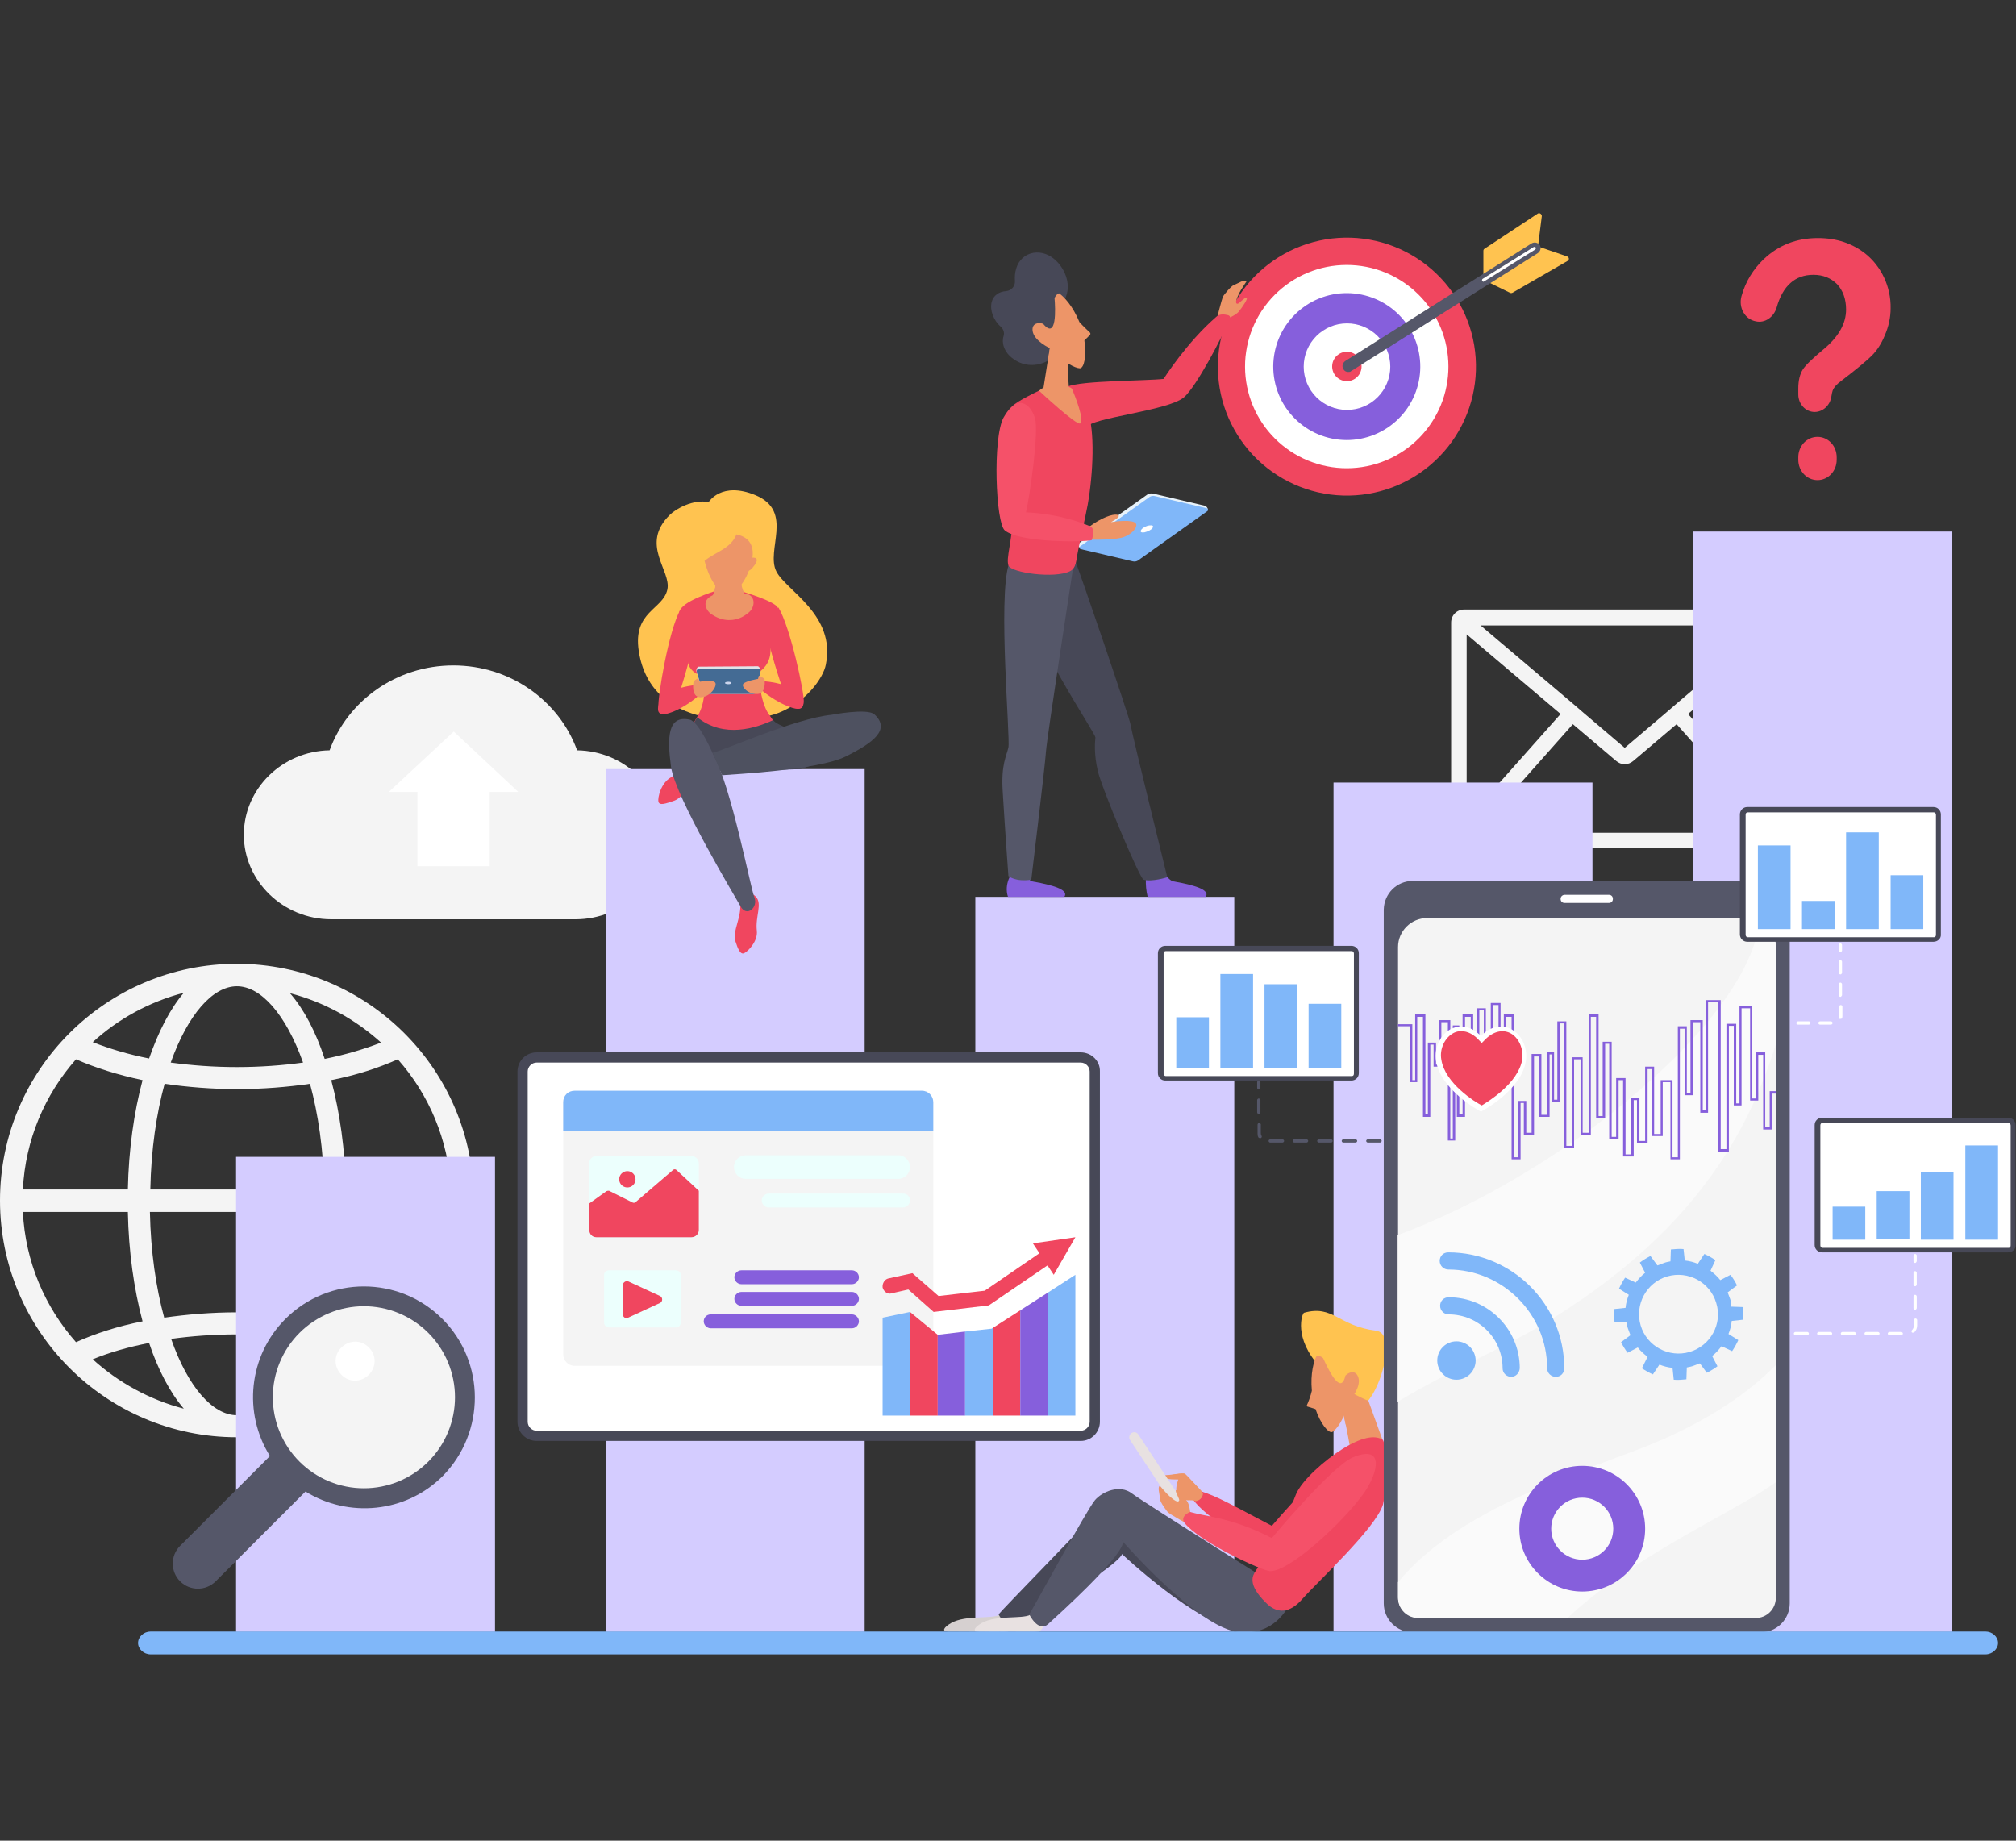 <svg xmlns="http://www.w3.org/2000/svg" xmlns:xlink="http://www.w3.org/1999/xlink" width="460" zoomAndPan="magnify" viewBox="0 0 345 315" height="420" preserveAspectRatio="xMidYMid meet" version="1.0"><rect x="0" y="0" width="345" height="315" fill="#333333" stroke="none"/><defs><clipPath id="655166d626"><path d="M 23 279 L 342 279 L 342 283.332 L 23 283.332 Z M 23 279 " clip-rule="nonzero"/></clipPath></defs><path fill="#f4f4f4" d="M 40.539 164.938 C 18.172 164.938 0 183.098 0 205.449 C 0 227.801 18.172 245.961 40.539 245.961 C 62.906 245.961 81.078 227.801 81.078 205.449 C 81.078 183.098 62.906 164.938 40.539 164.938 Z M 51.863 181.84 C 48.297 182.328 44.523 182.609 40.539 182.609 C 36.555 182.609 32.852 182.328 29.215 181.84 C 32.152 173.598 36.414 168.777 40.539 168.777 C 44.664 168.777 48.926 173.598 51.863 181.84 Z M 49.625 169.965 C 55.496 171.5 60.809 174.434 65.211 178.418 C 62.348 179.535 59.062 180.512 55.566 181.211 C 54.027 176.531 52 172.688 49.625 169.965 Z M 25.723 203.562 C 25.859 196.719 26.77 190.57 28.168 185.473 C 32.082 186.031 36.207 186.379 40.609 186.379 C 45.012 186.379 49.137 186.031 53.051 185.473 C 54.449 190.57 55.355 196.719 55.496 203.562 Z M 55.426 207.402 C 55.285 214.25 54.379 220.395 52.98 225.496 C 49.066 224.938 44.941 224.586 40.539 224.586 C 36.137 224.586 32.012 224.938 28.098 225.496 C 26.699 220.395 25.793 214.25 25.652 207.402 Z M 25.512 181.141 C 21.945 180.441 18.73 179.465 15.867 178.348 C 20.199 174.367 25.582 171.43 31.453 169.895 C 29.078 172.688 27.117 176.531 25.512 181.141 Z M 24.395 184.844 C 22.926 190.359 22.016 196.719 21.879 203.562 L 3.914 203.562 C 4.332 195.039 7.688 187.289 13 181.281 C 16.355 182.746 20.129 183.934 24.395 184.844 Z M 21.879 207.402 C 22.016 214.25 22.926 220.605 24.395 226.125 C 20.129 226.961 16.285 228.219 13 229.688 C 7.688 223.68 4.332 215.926 3.914 207.402 Z M 25.512 229.824 C 27.051 234.434 29.078 238.277 31.453 241.07 C 25.582 239.535 20.27 236.602 15.867 232.621 C 18.73 231.434 21.945 230.523 25.512 229.824 Z M 29.285 229.125 C 32.852 228.637 36.625 228.359 40.609 228.359 C 44.594 228.359 48.297 228.637 51.934 229.125 C 48.926 237.367 44.664 242.188 40.539 242.188 C 36.414 242.188 32.152 237.367 29.285 229.125 Z M 55.566 229.824 C 59.133 230.523 62.348 231.5 65.211 232.621 C 60.879 236.602 55.496 239.535 49.625 241 C 52 238.207 54.027 234.367 55.566 229.824 Z M 56.684 226.125 C 58.152 220.605 59.062 214.25 59.199 207.402 L 77.234 207.402 C 76.812 215.926 73.461 223.68 68.148 229.754 C 64.793 228.219 60.949 227.031 56.684 226.125 Z M 59.199 203.562 C 59.062 196.719 58.152 190.359 56.684 184.844 C 60.949 184.004 64.793 182.746 68.078 181.281 C 73.391 187.289 76.746 195.039 77.164 203.562 Z M 59.199 203.562 " fill-opacity="1" fill-rule="nonzero"/><path fill="#f4f4f4" d="M 305.371 104.309 L 250.574 104.309 C 249.312 104.309 248.336 105.285 248.336 106.543 L 248.336 142.934 C 248.336 144.191 249.312 145.168 250.574 145.168 L 305.371 145.168 C 306.629 145.168 307.605 144.191 307.605 142.934 L 307.605 106.543 C 307.605 105.355 306.629 104.309 305.371 104.309 Z M 302.645 107.031 L 287.129 120.23 L 285.102 121.977 L 278.039 127.984 L 270.98 121.977 L 268.953 120.23 L 253.367 107.031 Z M 250.992 140.277 L 250.992 108.566 L 267.066 122.188 Z M 252.668 142.516 L 269.164 123.934 L 276.574 130.219 C 276.992 130.57 277.48 130.781 278.039 130.781 C 278.602 130.781 279.09 130.57 279.508 130.219 L 286.918 123.934 L 303.414 142.516 Z M 304.949 140.277 L 288.875 122.188 L 304.949 108.566 Z M 304.949 140.277 " fill-opacity="1" fill-rule="nonzero"/><path fill="#f4f4f4" d="M 98.762 128.406 C 95.688 119.953 87.367 113.875 77.582 113.875 C 67.797 113.875 59.48 119.953 56.406 128.406 C 48.297 128.543 41.727 134.969 41.727 142.863 C 41.727 150.758 48.438 157.32 56.684 157.32 L 98.48 157.32 C 106.73 157.32 113.438 150.824 113.438 142.863 C 113.438 134.902 106.938 128.543 98.762 128.406 Z M 98.762 128.406 " fill-opacity="1" fill-rule="nonzero"/><path fill="#ffffff" d="M 77.652 125.191 L 66.539 135.527 L 71.434 135.527 L 71.434 148.242 L 83.805 148.242 L 83.805 135.527 L 88.695 135.527 Z M 77.652 125.191 " fill-opacity="1" fill-rule="nonzero"/><path fill="#d4ccff" d="M 103.652 131.617 L 147.969 131.617 L 147.969 279.277 L 103.652 279.277 Z M 103.652 131.617 " fill-opacity="1" fill-rule="nonzero"/><path fill="#d4ccff" d="M 166.91 153.48 L 211.223 153.48 L 211.223 279.207 L 166.91 279.207 L 166.91 153.48 " fill-opacity="1" fill-rule="nonzero"/><path fill="#d4ccff" d="M 228.207 133.922 L 272.52 133.922 L 272.52 279.207 L 228.207 279.207 L 228.207 133.922 " fill-opacity="1" fill-rule="nonzero"/><path fill="#d4ccff" d="M 289.785 90.965 L 334.098 90.965 L 334.098 279.277 L 289.785 279.277 L 289.785 90.965 " fill-opacity="1" fill-rule="nonzero"/><path fill="#d4ccff" d="M 40.398 197.973 L 84.711 197.973 L 84.711 279.277 L 40.398 279.277 Z M 40.398 197.973 " fill-opacity="1" fill-rule="nonzero"/><path fill="#d6d0d0" d="M 171.102 276.344 C 169.562 277.113 165.301 276.344 162.785 277.742 C 161.457 278.512 161.105 279.207 162.297 279.207 C 163.484 279.207 171.801 279.277 172.43 279.207 C 173.129 279.207 173.969 277.043 173.969 277.043 Z M 171.102 276.344 " fill-opacity="1" fill-rule="evenodd"/><path fill="#474857" d="M 170.891 276.273 C 171.383 275.578 186.199 260.418 187.387 259.023 C 188.574 257.625 191.582 256.227 193.746 257.906 C 195.984 259.582 221.285 272.645 221.285 272.645 C 221.285 272.645 219.328 279.418 212.199 278.859 C 205.07 278.301 192 265.938 192 265.938 C 192 265.938 192.352 267.613 174.109 277.883 C 172.152 279 170.891 276.273 170.891 276.273 Z M 170.891 276.273 " fill-opacity="1" fill-rule="evenodd"/><path fill="#f0465f" d="M 205.422 255.18 C 208.215 256.02 210.73 257.484 217.652 261.117 C 217.652 261.117 228.137 248.895 231.77 247.359 C 237.223 245.121 236.035 250.012 233.656 253.434 C 230.234 258.395 220.727 265.656 217.371 265.52 C 216.113 265.449 207.309 260.488 204.512 257.066 C 203.465 255.879 205.422 255.18 205.422 255.18 " fill-opacity="1" fill-rule="evenodd"/><path fill="#ed9568" d="M 199.41 252.457 C 200.879 252.387 202.414 251.969 202.766 252.246 C 203.113 252.527 205 254.621 205.629 255.25 C 206.258 255.879 205 257.207 204.301 256.789 C 204.094 256.719 203.883 256.719 203.602 256.719 C 203.254 256.719 202.836 256.789 202.414 256.438 C 201.785 255.879 201.297 255.391 201.297 254.762 C 201.297 254.133 201.645 253.156 201.645 253.156 C 201.645 253.156 199.758 253.156 199.617 253.016 C 199.617 252.875 199.41 252.527 199.41 252.457 " fill-opacity="1" fill-rule="evenodd"/><path fill="#ed9568" d="M 202.344 252.176 C 201.715 252.176 200.527 252.457 199.41 252.527 C 199.41 252.527 199.617 252.875 199.758 253.016 C 199.828 253.156 201.016 253.156 201.508 253.156 C 201.645 253.156 201.785 253.156 201.785 253.156 C 201.785 253.156 201.438 254.133 201.438 254.762 C 201.438 255.32 201.926 255.809 202.555 256.438 C 202.836 256.719 203.113 256.719 203.395 256.719 C 203.465 256.719 203.602 256.719 203.672 256.719 C 203.742 256.719 203.883 256.719 203.953 256.719 C 204.094 256.719 204.23 256.719 204.371 256.785 C 204.441 256.855 204.512 256.855 204.652 256.855 C 205.211 256.855 205.84 256.227 205.84 255.668 C 205.84 255.531 205.77 255.391 205.699 255.25 C 205.07 254.621 203.184 252.527 202.836 252.246 C 202.695 252.176 202.555 252.176 202.344 252.176 " fill-opacity="1" fill-rule="nonzero"/><path fill="#e8e1e1" d="M 204.652 260.418 L 194.797 245.473 C 194.516 245.051 194.027 244.984 193.609 245.262 C 193.258 245.543 193.117 246.031 193.398 246.449 L 203.254 261.398 C 203.395 261.676 203.672 261.746 203.953 261.746 C 204.094 261.746 204.301 261.676 204.441 261.605 C 204.793 261.398 204.93 260.84 204.652 260.418 Z M 204.652 260.418 " fill-opacity="1" fill-rule="nonzero"/><path fill="#ed9568" d="M 203.953 259.789 C 203.602 259.371 203.742 257.695 203.113 256.855 C 202.555 256.09 201.438 254.691 201.227 255.039 C 201.086 255.32 201.926 256.578 201.785 256.785 C 201.574 257.277 200.738 256.578 200.109 256.02 C 199.617 255.602 198.5 254.273 198.5 254.273 C 198.012 254.48 198.5 255.738 198.5 256.508 C 198.5 256.996 199.617 258.602 199.969 258.883 C 200.387 259.23 202.902 260.629 202.902 260.629 Z M 203.953 259.789 " fill-opacity="1" fill-rule="evenodd"/><path fill="#e8e1e1" d="M 176.344 276.344 C 174.805 277.113 170.543 276.344 168.027 277.742 C 166.699 278.512 166.348 279.207 167.539 279.207 C 168.727 279.207 177.043 279.277 177.672 279.207 C 178.371 279.207 179.211 277.043 179.211 277.043 Z M 176.344 276.344 " fill-opacity="1" fill-rule="evenodd"/><path fill="#ed9568" d="M 228.977 238.555 C 230.441 243.238 231.352 249.73 231.352 249.73 C 231.352 249.73 226.18 256.227 232.957 249.73 C 234.285 248.477 237.012 247.566 237.012 247.566 L 233.727 238.488 L 233.656 233.945 L 228.977 238.555 " fill-opacity="1" fill-rule="nonzero"/><path fill="#dcbbd1" d="M 228.977 238.488 C 229.535 240.234 229.953 242.117 230.305 243.727 C 229.953 242.051 229.535 240.164 228.977 238.488 " fill-opacity="1" fill-rule="nonzero"/><path fill="#ed9568" d="M 233.59 233.945 L 228.977 238.555 C 229.465 240.234 229.953 242.051 230.305 243.797 C 231.281 242.609 232.68 240.234 233.52 238.625 L 233.656 238.555 L 233.656 238.488 L 233.59 233.945 " fill-opacity="1" fill-rule="nonzero"/><path fill="#ffc350" d="M 225.898 233.945 C 221.285 228.988 222.824 224.727 223.172 224.656 C 228.137 223.258 228.977 226.891 235.477 227.73 C 238.828 228.148 236.664 236.184 234.566 239.117 C 234.285 239.465 234.285 239.742 233.867 239.605 C 228.977 237.438 226.879 234.996 225.898 233.945 Z M 225.898 233.945 " fill-opacity="1" fill-rule="nonzero"/><path fill="#ed9568" d="M 232.328 235.414 C 231.84 234.504 230.863 234.785 230.234 235.414 C 229.465 239.047 227.156 234.016 226.457 232.48 C 226.32 232.199 225.41 231.852 225.27 232.129 C 224.852 232.969 224.223 234.996 224.5 237.996 C 224.293 238.906 223.871 240.023 223.664 240.441 C 223.594 240.582 223.664 240.723 223.801 240.723 L 225.129 241.141 C 225.969 243.656 227.367 245.332 227.996 245.051 C 228.695 244.703 230.164 242.746 230.582 240.164 C 232.191 238.348 232.957 236.602 232.328 235.414 Z M 232.328 235.414 " fill-opacity="1" fill-rule="nonzero"/><path fill="#555769" d="M 176.133 276.273 C 176.625 275.578 186.129 258.113 187.387 256.719 C 188.574 255.32 191.582 253.922 193.746 255.602 C 195.984 257.277 221.285 273.133 221.285 273.133 C 221.285 273.133 219.328 279.906 212.199 279.348 C 205.07 278.789 192 263.633 192 263.633 C 192 263.633 194.586 264.121 179.352 277.953 C 177.672 279.418 176.133 276.273 176.133 276.273 Z M 176.133 276.273 " fill-opacity="1" fill-rule="evenodd"/><path fill="#f0465f" d="M 236.664 257.484 C 235.477 261.469 225.34 270.828 222.824 273.691 C 221.355 275.367 219.051 276.832 216.535 274.18 C 213.457 271.105 214.367 269.641 214.855 268.871 C 218.91 262.863 220.309 259.512 221.777 255.738 C 222.754 253.363 226.668 249.871 229.812 247.918 C 233.656 245.543 235.613 245.75 236.594 246.379 C 237.363 246.867 237.223 255.461 236.664 257.484 Z M 236.664 257.484 " fill-opacity="1" fill-rule="evenodd"/><path fill="#f55169" d="M 203.672 258.742 C 206.469 259.582 210.73 259.652 217.652 263.215 C 217.652 263.215 227.926 250.852 231.562 249.383 C 237.012 247.148 235.824 252.039 233.449 255.461 C 229.953 260.418 220.727 268.941 217.371 268.871 C 216.113 268.871 205.559 264.051 202.766 260.699 C 201.785 259.441 203.672 258.742 203.672 258.742 Z M 203.672 258.742 " fill-opacity="1" fill-rule="evenodd"/><path fill="#555769" d="M 215.414 186.449 C 215.277 186.449 215.137 186.309 215.137 186.168 L 215.137 185.191 C 215.137 185.051 215.277 184.914 215.414 184.914 C 215.555 184.914 215.695 185.051 215.695 185.191 L 215.695 186.168 C 215.695 186.309 215.555 186.449 215.414 186.449 Z M 215.414 186.449 " fill-opacity="1" fill-rule="nonzero"/><path fill="#555769" d="M 236.176 195.531 L 234.078 195.531 C 233.938 195.531 233.797 195.391 233.797 195.25 C 233.797 195.109 233.938 194.973 234.078 194.973 L 236.176 194.973 C 236.312 194.973 236.453 195.109 236.453 195.25 C 236.453 195.391 236.242 195.531 236.176 195.531 Z M 231.98 195.531 L 229.883 195.531 C 229.742 195.531 229.605 195.391 229.605 195.25 C 229.605 195.109 229.742 194.973 229.883 194.973 L 231.98 194.973 C 232.121 194.973 232.262 195.109 232.262 195.25 C 232.262 195.391 232.121 195.531 231.98 195.531 Z M 227.785 195.531 L 225.691 195.531 C 225.551 195.531 225.41 195.391 225.41 195.25 C 225.41 195.109 225.551 194.973 225.691 194.973 L 227.785 194.973 C 227.926 194.973 228.066 195.109 228.066 195.25 C 228.066 195.391 227.926 195.531 227.785 195.531 Z M 223.594 195.531 L 221.496 195.531 C 221.355 195.531 221.215 195.391 221.215 195.25 C 221.215 195.109 221.355 194.973 221.496 194.973 L 223.594 194.973 C 223.734 194.973 223.871 195.109 223.871 195.25 C 223.871 195.391 223.734 195.531 223.594 195.531 Z M 219.469 195.531 L 217.371 195.531 C 217.234 195.531 217.094 195.391 217.094 195.25 C 217.094 195.109 217.234 194.973 217.371 194.973 L 219.469 194.973 C 219.609 194.973 219.75 195.109 219.75 195.25 C 219.75 195.391 219.609 195.531 219.469 195.531 Z M 215.555 194.762 C 215.484 194.762 215.344 194.691 215.344 194.621 C 215.207 194.41 215.207 194.133 215.207 193.922 L 215.207 192.457 C 215.207 192.316 215.344 192.176 215.484 192.176 C 215.625 192.176 215.766 192.316 215.766 192.457 L 215.766 193.922 C 215.766 194.133 215.836 194.273 215.906 194.41 C 215.973 194.551 215.906 194.691 215.766 194.762 Z M 215.414 190.641 C 215.277 190.641 215.137 190.5 215.137 190.359 L 215.137 188.266 C 215.137 188.125 215.277 187.984 215.414 187.984 C 215.555 187.984 215.695 188.125 215.695 188.266 L 215.695 190.359 C 215.695 190.5 215.555 190.641 215.414 190.641 Z M 215.414 190.641 " fill-opacity="1" fill-rule="nonzero"/><path fill="#555769" d="M 239.25 195.531 L 238.27 195.531 C 238.133 195.531 237.992 195.391 237.992 195.25 C 237.992 195.109 238.133 194.973 238.27 194.973 L 239.25 194.973 C 239.391 194.973 239.527 195.109 239.527 195.25 C 239.527 195.391 239.391 195.531 239.25 195.531 Z M 239.25 195.531 " fill-opacity="1" fill-rule="nonzero"/><path fill="#ffffff" d="M 314.945 162.98 C 314.805 162.98 314.664 162.84 314.664 162.699 L 314.664 161.723 C 314.664 161.582 314.805 161.441 314.945 161.441 C 315.086 161.441 315.227 161.582 315.227 161.723 L 315.227 162.699 C 315.156 162.84 315.086 162.98 314.945 162.98 Z M 314.945 162.98 " fill-opacity="1" fill-rule="nonzero"/><path fill="#ffffff" d="M 313.336 175.344 L 311.449 175.344 C 311.312 175.344 311.172 175.203 311.172 175.062 C 311.172 174.926 311.312 174.785 311.449 174.785 L 313.336 174.785 C 313.477 174.785 313.617 174.926 313.617 175.062 C 313.617 175.203 313.477 175.344 313.336 175.344 M 309.562 175.344 L 307.676 175.344 C 307.535 175.344 307.398 175.203 307.398 175.062 C 307.398 174.926 307.535 174.785 307.676 174.785 L 309.562 174.785 C 309.703 174.785 309.844 174.926 309.844 175.062 C 309.773 175.203 309.703 175.344 309.562 175.344 M 305.719 175.344 L 303.832 175.344 C 303.691 175.344 303.551 175.203 303.551 175.062 C 303.551 174.926 303.691 174.785 303.832 174.785 L 305.719 174.785 C 305.859 174.785 306 174.926 306 175.062 C 306 175.203 305.859 175.344 305.719 175.344 M 314.875 174.363 L 314.805 174.363 C 314.664 174.297 314.598 174.156 314.664 174.086 C 314.734 173.945 314.734 173.805 314.734 173.738 L 314.734 172.27 C 314.734 172.129 314.875 171.992 315.016 171.992 C 315.156 171.992 315.293 172.129 315.293 172.27 L 315.293 173.738 C 315.293 173.945 315.293 174.086 315.227 174.297 C 315.086 174.363 314.945 174.363 314.875 174.363 M 314.945 170.594 C 314.805 170.594 314.664 170.453 314.664 170.312 L 314.664 168.43 C 314.664 168.289 314.805 168.148 314.945 168.148 C 315.086 168.148 315.227 168.289 315.227 168.43 L 315.227 170.312 C 315.156 170.453 315.086 170.594 314.945 170.594 M 314.945 166.75 C 314.805 166.75 314.664 166.613 314.664 166.473 L 314.664 164.586 C 314.664 164.445 314.805 164.309 314.945 164.309 C 315.086 164.309 315.227 164.445 315.227 164.586 L 315.227 166.473 C 315.156 166.684 315.086 166.75 314.945 166.75 " fill-opacity="1" fill-rule="nonzero"/><path fill="#ffffff" d="M 301.945 175.344 L 300.965 175.344 C 300.828 175.344 300.688 175.203 300.688 175.062 C 300.688 174.926 300.828 174.785 300.965 174.785 L 301.945 174.785 C 302.086 174.785 302.223 174.926 302.223 175.062 C 302.156 175.203 302.016 175.344 301.945 175.344 " fill-opacity="1" fill-rule="nonzero"/><path fill="#ffffff" d="M 327.734 216.137 C 327.598 216.137 327.457 215.996 327.457 215.855 L 327.457 214.879 C 327.457 214.738 327.598 214.598 327.734 214.598 C 327.875 214.598 328.016 214.738 328.016 214.879 L 328.016 215.855 C 327.945 215.996 327.875 216.137 327.734 216.137 Z M 327.734 216.137 " fill-opacity="1" fill-rule="nonzero"/><path fill="#ffffff" d="M 325.359 228.5 L 323.332 228.5 C 323.191 228.5 323.055 228.359 323.055 228.219 C 323.055 228.078 323.191 227.941 323.332 227.941 L 325.359 227.941 C 325.5 227.941 325.641 228.078 325.641 228.219 C 325.641 228.359 325.5 228.5 325.359 228.5 Z M 321.375 228.5 L 319.348 228.5 C 319.207 228.5 319.07 228.359 319.07 228.219 C 319.07 228.078 319.207 227.941 319.348 227.941 L 321.375 227.941 C 321.516 227.941 321.656 228.078 321.656 228.219 C 321.656 228.359 321.516 228.5 321.375 228.5 Z M 317.32 228.5 L 315.293 228.5 C 315.156 228.5 315.016 228.359 315.016 228.219 C 315.016 228.078 315.156 227.941 315.293 227.941 L 317.32 227.941 C 317.461 227.941 317.602 228.078 317.602 228.219 C 317.602 228.359 317.461 228.5 317.32 228.5 Z M 313.27 228.5 L 311.242 228.5 C 311.102 228.5 310.961 228.359 310.961 228.219 C 310.961 228.078 311.102 227.941 311.242 227.941 L 313.27 227.941 C 313.406 227.941 313.547 228.078 313.547 228.219 C 313.547 228.359 313.406 228.5 313.27 228.5 Z M 309.285 228.5 L 307.258 228.5 C 307.117 228.5 306.977 228.359 306.977 228.219 C 306.977 228.078 307.117 227.941 307.258 227.941 L 309.285 227.941 C 309.422 227.941 309.562 228.078 309.562 228.219 C 309.562 228.359 309.422 228.5 309.285 228.5 Z M 327.316 228.078 L 327.176 228.008 C 327.105 227.938 327.105 227.73 327.176 227.66 C 327.387 227.449 327.527 227.172 327.527 226.82 L 327.527 225.914 C 327.527 225.773 327.668 225.633 327.805 225.633 C 327.945 225.633 328.086 225.773 328.086 225.914 L 328.086 226.82 C 328.086 227.242 327.945 227.66 327.598 228.008 Z M 327.734 224.168 C 327.598 224.168 327.457 224.027 327.457 223.887 L 327.457 221.863 C 327.457 221.723 327.598 221.582 327.734 221.582 C 327.875 221.582 328.016 221.723 328.016 221.863 L 328.016 223.887 C 327.945 224.027 327.875 224.168 327.734 224.168 Z M 327.734 220.117 C 327.598 220.117 327.457 219.977 327.457 219.836 L 327.457 217.812 C 327.457 217.672 327.598 217.531 327.734 217.531 C 327.875 217.531 328.016 217.672 328.016 217.812 L 328.016 219.836 C 327.945 220.047 327.875 220.117 327.734 220.117 Z M 327.734 220.117 " fill-opacity="1" fill-rule="nonzero"/><path fill="#ffffff" d="M 305.23 228.5 L 304.25 228.5 C 304.113 228.5 303.973 228.359 303.973 228.219 C 303.973 228.078 304.113 227.941 304.25 227.941 L 305.23 227.941 C 305.371 227.941 305.508 228.078 305.508 228.219 C 305.508 228.359 305.371 228.5 305.23 228.5 Z M 305.23 228.5 " fill-opacity="1" fill-rule="nonzero"/><path fill="#555769" d="M 241.766 150.758 L 301.316 150.758 C 304.043 150.758 306.277 152.992 306.277 155.715 L 306.277 274.391 C 306.277 277.113 304.043 279.348 301.316 279.348 L 241.766 279.348 C 239.039 279.348 236.805 277.113 236.805 274.391 L 236.805 155.645 C 236.871 152.922 239.039 150.758 241.766 150.758 " fill-opacity="1" fill-rule="nonzero"/><path fill="#f4f4f4" d="M 299.008 157.113 L 244.211 157.113 C 241.484 157.113 239.25 159.348 239.25 162.07 L 239.25 273.41 C 239.25 275.367 240.785 276.902 242.742 276.902 L 300.406 276.902 C 302.363 276.902 303.902 275.367 303.902 273.41 L 303.902 162.07 C 303.902 159.348 301.734 157.113 299.008 157.113 " fill-opacity="1" fill-rule="nonzero"/><path fill="#aaabb4" d="M 301.316 157.672 C 301.246 157.672 301.246 157.672 301.316 157.672 C 302.855 158.508 303.973 160.117 303.973 162.07 L 303.973 178.695 L 303.973 162.07 C 303.902 160.117 302.852 158.508 301.316 157.672 " fill-opacity="1" fill-rule="nonzero"/><path fill="#fafafa" d="M 301.246 157.672 C 301.035 158.789 300.688 159.977 300.336 161.164 C 295.305 177.578 266.789 201.047 239.18 211.387 L 239.18 239.883 C 247.777 234.715 257.352 230.594 263.852 226.754 C 289.645 211.316 299.148 193.992 303.902 178.695 L 303.902 162.07 C 303.902 160.117 302.852 158.508 301.246 157.672 " fill-opacity="1" fill-rule="nonzero"/><path fill="#fafafa" d="M 303.902 233.598 C 299.359 238.207 293.207 242.469 284.609 246.309 C 274.059 250.988 250.504 257.066 239.25 270.758 L 239.25 273.34 C 239.25 275.297 240.785 276.832 242.742 276.832 L 268.324 276.832 C 278.949 266.844 294.188 259.93 301.734 255.109 C 302.504 254.621 303.203 254.133 303.902 253.645 L 303.902 233.598 " fill-opacity="1" fill-rule="nonzero"/><path fill="#ffffff" d="M 275.316 154.527 L 267.766 154.527 C 267.348 154.527 267.066 154.25 267.066 153.828 C 267.066 153.41 267.418 153.133 267.766 153.133 L 275.316 153.133 C 275.734 153.133 276.016 153.41 276.016 153.828 C 276.016 154.25 275.734 154.527 275.316 154.527 Z M 275.316 154.527 " fill-opacity="1" fill-rule="nonzero"/><path fill="#80b7f9" d="M 266.23 235.621 C 265.461 235.621 264.762 234.996 264.762 234.156 C 264.762 224.867 257.141 217.254 247.848 217.254 C 247.078 217.254 246.379 216.625 246.379 215.785 C 246.379 214.949 247.008 214.32 247.848 214.32 C 258.75 214.32 267.695 223.191 267.695 234.156 C 267.695 234.996 267.066 235.621 266.23 235.621 Z M 266.23 235.621 " fill-opacity="1" fill-rule="nonzero"/><path fill="#80b7f9" d="M 258.609 235.621 C 257.84 235.621 257.141 234.996 257.141 234.156 C 257.141 229.059 253.02 224.938 247.918 224.938 C 247.148 224.938 246.449 224.309 246.449 223.469 C 246.449 222.633 247.078 222.004 247.918 222.004 C 254.625 222.004 260.078 227.449 260.078 234.156 C 260.008 234.996 259.379 235.621 258.609 235.621 Z M 258.609 235.621 " fill-opacity="1" fill-rule="nonzero"/><path fill="#80b7f9" d="M 252.531 232.828 C 252.531 233.266 252.445 233.684 252.277 234.086 C 252.113 234.488 251.875 234.844 251.566 235.148 C 251.258 235.457 250.902 235.695 250.5 235.863 C 250.098 236.027 249.68 236.113 249.246 236.113 C 248.809 236.113 248.391 236.027 247.988 235.863 C 247.586 235.695 247.23 235.457 246.922 235.148 C 246.613 234.844 246.375 234.488 246.211 234.086 C 246.043 233.684 245.961 233.266 245.961 232.828 C 245.961 232.395 246.043 231.977 246.211 231.574 C 246.375 231.172 246.613 230.816 246.922 230.508 C 247.23 230.199 247.586 229.961 247.988 229.797 C 248.391 229.629 248.809 229.547 249.246 229.547 C 249.68 229.547 250.098 229.629 250.5 229.797 C 250.902 229.961 251.258 230.199 251.566 230.508 C 251.875 230.816 252.113 231.172 252.277 231.574 C 252.445 231.977 252.531 232.395 252.531 232.828 Z M 252.531 232.828 " fill-opacity="1" fill-rule="nonzero"/><path fill="#80b7f9" d="M 296.074 222.281 C 295.934 221.934 295.793 221.512 295.656 221.164 L 297.262 219.977 C 296.914 219.277 296.562 218.719 296.145 218.16 L 294.395 219.07 C 293.906 218.441 293.348 217.949 292.719 217.461 L 293.559 215.645 C 292.93 215.227 292.301 214.879 291.672 214.598 L 290.551 216.273 C 289.852 215.996 289.086 215.785 288.316 215.715 L 288.105 213.762 C 287.406 213.691 286.637 213.762 285.938 213.828 L 285.867 215.855 C 285.52 215.926 285.102 215.996 284.75 216.137 C 284.402 216.273 283.98 216.414 283.633 216.555 L 282.445 214.949 C 281.746 215.297 281.188 215.645 280.629 216.066 L 281.535 217.812 C 280.906 218.301 280.418 218.859 279.93 219.488 L 278.109 218.648 C 277.691 219.277 277.344 219.906 277.062 220.535 L 278.738 221.582 C 278.461 222.281 278.25 223.051 278.18 223.816 L 276.223 224.027 C 276.152 224.727 276.223 225.496 276.293 226.191 L 278.32 226.262 C 278.391 226.613 278.461 227.031 278.602 227.379 C 278.738 227.73 278.879 228.148 279.02 228.5 L 277.41 229.688 C 277.762 230.383 278.109 230.941 278.531 231.5 L 280.277 230.594 C 280.766 231.223 281.324 231.711 281.953 232.199 L 280.977 234.156 C 281.605 234.574 282.234 234.926 282.863 235.203 L 283.98 233.527 C 284.68 233.809 285.449 234.016 286.219 234.086 L 286.43 236.113 C 287.129 236.18 287.895 236.113 288.594 236.043 L 288.664 234.016 C 289.016 233.945 289.434 233.875 289.785 233.738 C 290.133 233.598 290.551 233.457 290.902 233.316 L 292.09 234.926 C 292.789 234.574 293.348 234.227 293.906 233.809 L 293 232.059 C 293.629 231.57 294.117 231.012 294.605 230.383 L 296.422 231.223 C 296.844 230.594 297.191 229.965 297.473 229.336 L 295.793 228.289 C 296.074 227.59 296.285 226.82 296.352 226.055 L 298.309 225.844 C 298.379 225.145 298.309 224.379 298.242 223.68 L 296.215 223.609 C 296.285 222.98 296.215 222.633 296.074 222.281 Z M 289.152 231.363 C 285.59 232.41 281.816 230.383 280.766 226.82 C 279.719 223.258 281.746 219.488 285.309 218.441 C 288.875 217.391 292.648 219.418 293.699 222.98 C 294.816 226.543 292.719 230.312 289.152 231.363 Z M 289.152 231.363 " fill-opacity="1" fill-rule="nonzero"/><path fill="#ffffff" d="M 330.883 160.746 L 299.008 160.746 C 298.52 160.746 298.172 160.395 298.172 159.906 L 298.172 139.371 C 298.172 138.883 298.52 138.531 299.008 138.531 L 330.883 138.531 C 331.371 138.531 331.719 138.883 331.719 139.371 L 331.719 159.906 C 331.719 160.324 331.371 160.746 330.883 160.746 Z M 330.883 160.746 " fill-opacity="1" fill-rule="nonzero"/><path fill="#80b7f9" d="M 300.828 144.68 L 306.418 144.68 L 306.418 159 L 300.828 159 Z M 300.828 144.68 " fill-opacity="1" fill-rule="nonzero"/><path fill="#80b7f9" d="M 308.375 154.18 L 313.965 154.18 L 313.965 159 L 308.375 159 Z M 308.375 154.18 " fill-opacity="1" fill-rule="nonzero"/><path fill="#80b7f9" d="M 315.922 142.445 L 321.516 142.445 L 321.516 159 L 315.922 159 Z M 315.922 142.445 " fill-opacity="1" fill-rule="nonzero"/><path fill="#80b7f9" d="M 323.543 149.777 L 329.133 149.777 L 329.133 159 L 323.543 159 Z M 323.543 149.777 " fill-opacity="1" fill-rule="nonzero"/><path fill="#ffffff" d="M 343.672 213.898 L 311.801 213.898 C 311.312 213.898 310.961 213.551 310.961 213.062 L 310.961 192.527 C 310.961 192.035 311.312 191.688 311.801 191.688 L 343.672 191.688 C 344.16 191.688 344.512 192.035 344.512 192.527 L 344.512 213.062 C 344.512 213.48 344.16 213.898 343.672 213.898 Z M 343.672 213.898 " fill-opacity="1" fill-rule="nonzero"/><path fill="#80b7f9" d="M 313.617 206.496 L 319.207 206.496 L 319.207 212.152 L 313.617 212.152 Z M 313.617 206.496 " fill-opacity="1" fill-rule="nonzero"/><path fill="#80b7f9" d="M 321.164 203.84 L 326.758 203.84 L 326.758 212.082 L 321.164 212.082 Z M 321.164 203.84 " fill-opacity="1" fill-rule="nonzero"/><path fill="#80b7f9" d="M 328.715 200.629 L 334.305 200.629 L 334.305 212.152 L 328.715 212.152 Z M 328.715 200.629 " fill-opacity="1" fill-rule="nonzero"/><path fill="#80b7f9" d="M 336.332 196.02 L 341.926 196.02 L 341.926 212.152 L 336.332 212.152 Z M 336.332 196.02 " fill-opacity="1" fill-rule="nonzero"/><path fill="#f0465f" d="M 249.234 51.047 C 249.617 51.66 249.969 52.293 250.289 52.941 C 250.609 53.586 250.898 54.25 251.156 54.926 C 251.41 55.602 251.633 56.289 251.824 56.988 C 252.012 57.684 252.164 58.391 252.285 59.102 C 252.402 59.816 252.488 60.531 252.535 61.254 C 252.586 61.977 252.598 62.699 252.574 63.422 C 252.555 64.145 252.496 64.863 252.402 65.578 C 252.309 66.297 252.18 67.008 252.02 67.711 C 251.855 68.414 251.66 69.109 251.426 69.797 C 251.195 70.48 250.934 71.152 250.633 71.812 C 250.336 72.469 250.008 73.113 249.648 73.738 C 249.289 74.367 248.898 74.973 248.477 75.562 C 248.059 76.152 247.609 76.719 247.133 77.262 C 246.656 77.805 246.156 78.324 245.629 78.82 C 245.102 79.316 244.551 79.785 243.977 80.227 C 243.406 80.668 242.812 81.078 242.199 81.461 C 241.586 81.844 240.953 82.195 240.305 82.516 C 239.656 82.84 238.996 83.125 238.32 83.383 C 237.641 83.637 236.953 83.859 236.258 84.051 C 235.559 84.238 234.852 84.391 234.137 84.512 C 233.426 84.629 232.707 84.715 231.984 84.762 C 231.266 84.812 230.543 84.824 229.82 84.801 C 229.098 84.781 228.375 84.723 227.656 84.629 C 226.941 84.535 226.23 84.406 225.523 84.246 C 224.82 84.082 224.125 83.887 223.441 83.652 C 222.754 83.422 222.082 83.16 221.422 82.863 C 220.762 82.566 220.121 82.234 219.492 81.875 C 218.867 81.516 218.258 81.125 217.668 80.707 C 217.078 80.285 216.512 79.84 215.969 79.363 C 215.422 78.887 214.902 78.387 214.406 77.859 C 213.914 77.332 213.445 76.781 213.004 76.211 C 212.562 75.637 212.148 75.043 211.766 74.43 C 211.383 73.816 211.031 73.188 210.711 72.539 C 210.387 71.891 210.098 71.23 209.844 70.555 C 209.586 69.879 209.363 69.191 209.176 68.492 C 208.988 67.797 208.832 67.09 208.715 66.375 C 208.594 65.664 208.512 64.945 208.461 64.227 C 208.414 63.504 208.402 62.781 208.422 62.059 C 208.445 61.336 208.504 60.617 208.598 59.902 C 208.688 59.184 208.816 58.473 208.98 57.77 C 209.145 57.062 209.34 56.371 209.57 55.684 C 209.801 55 210.066 54.328 210.363 53.668 C 210.66 53.008 210.992 52.367 211.352 51.738 C 211.711 51.113 212.102 50.504 212.523 49.918 C 212.941 49.328 213.391 48.762 213.867 48.219 C 214.344 47.672 214.844 47.152 215.371 46.66 C 215.898 46.164 216.449 45.695 217.02 45.254 C 217.594 44.812 218.188 44.402 218.801 44.02 C 219.414 43.637 220.043 43.285 220.691 42.961 C 221.34 42.641 222.004 42.352 222.68 42.098 C 223.355 41.84 224.043 41.617 224.742 41.43 C 225.441 41.242 226.148 41.09 226.859 40.969 C 227.574 40.852 228.293 40.766 229.012 40.719 C 229.734 40.668 230.457 40.656 231.18 40.68 C 231.902 40.699 232.625 40.758 233.34 40.852 C 234.059 40.945 234.77 41.07 235.473 41.234 C 236.18 41.398 236.875 41.594 237.559 41.824 C 238.246 42.055 238.918 42.32 239.578 42.617 C 240.234 42.914 240.879 43.242 241.508 43.605 C 242.133 43.965 242.742 44.355 243.332 44.773 C 243.918 45.195 244.484 45.641 245.031 46.117 C 245.574 46.594 246.094 47.094 246.59 47.621 C 247.086 48.148 247.555 48.695 247.996 49.27 C 248.438 49.844 248.852 50.434 249.234 51.047 Z M 249.234 51.047 " fill-opacity="1" fill-rule="nonzero"/><path fill="#ffffff" d="M 237.879 47 C 238.395 47.242 238.898 47.508 239.387 47.801 C 239.879 48.094 240.352 48.41 240.809 48.746 C 241.27 49.086 241.711 49.445 242.133 49.828 C 242.555 50.207 242.957 50.609 243.344 51.031 C 243.727 51.453 244.086 51.891 244.43 52.348 C 244.77 52.805 245.086 53.277 245.379 53.766 C 245.672 54.254 245.941 54.758 246.188 55.27 C 246.434 55.785 246.652 56.309 246.844 56.848 C 247.035 57.383 247.203 57.926 247.344 58.477 C 247.48 59.031 247.594 59.59 247.68 60.152 C 247.762 60.715 247.82 61.281 247.848 61.852 C 247.879 62.418 247.879 62.988 247.852 63.559 C 247.824 64.125 247.77 64.691 247.688 65.254 C 247.605 65.82 247.496 66.379 247.359 66.93 C 247.223 67.484 247.055 68.027 246.867 68.566 C 246.676 69.102 246.457 69.629 246.215 70.145 C 245.973 70.656 245.703 71.16 245.414 71.648 C 245.121 72.137 244.805 72.613 244.465 73.07 C 244.129 73.527 243.766 73.969 243.387 74.391 C 243.004 74.816 242.602 75.219 242.18 75.602 C 241.758 75.984 241.32 76.348 240.863 76.688 C 240.402 77.027 239.93 77.344 239.441 77.637 C 238.953 77.93 238.453 78.199 237.938 78.445 C 237.422 78.688 236.898 78.906 236.363 79.102 C 235.824 79.293 235.281 79.461 234.727 79.598 C 234.176 79.738 233.617 79.852 233.055 79.934 C 232.488 80.02 231.922 80.078 231.355 80.105 C 230.785 80.133 230.215 80.137 229.645 80.109 C 229.078 80.082 228.512 80.027 227.945 79.945 C 227.383 79.863 226.824 79.75 226.27 79.613 C 225.719 79.477 225.172 79.312 224.637 79.121 C 224.098 78.93 223.57 78.715 223.055 78.473 C 222.539 78.23 222.039 77.961 221.547 77.668 C 221.059 77.379 220.586 77.062 220.125 76.723 C 219.668 76.387 219.227 76.027 218.805 75.645 C 218.383 75.262 217.977 74.859 217.594 74.438 C 217.211 74.02 216.848 73.578 216.508 73.121 C 216.168 72.664 215.852 72.191 215.559 71.703 C 215.262 71.215 214.992 70.715 214.75 70.199 C 214.504 69.688 214.285 69.16 214.094 68.625 C 213.898 68.09 213.734 67.543 213.594 66.992 C 213.453 66.441 213.344 65.883 213.258 65.32 C 213.172 64.758 213.117 64.191 213.086 63.621 C 213.059 63.051 213.059 62.484 213.082 61.914 C 213.109 61.344 213.164 60.777 213.25 60.215 C 213.332 59.652 213.441 59.094 213.578 58.539 C 213.715 57.988 213.879 57.441 214.07 56.906 C 214.262 56.371 214.48 55.844 214.723 55.328 C 214.965 54.812 215.23 54.312 215.523 53.82 C 215.816 53.332 216.133 52.859 216.469 52.402 C 216.809 51.941 217.168 51.504 217.551 51.078 C 217.934 50.656 218.336 50.254 218.758 49.871 C 219.18 49.488 219.617 49.125 220.074 48.785 C 220.531 48.445 221.004 48.129 221.492 47.836 C 221.98 47.539 222.484 47.27 223 47.027 C 223.512 46.781 224.039 46.562 224.574 46.371 C 225.109 46.18 225.656 46.012 226.207 45.871 C 226.762 45.734 227.32 45.621 227.883 45.535 C 228.445 45.453 229.012 45.395 229.582 45.367 C 230.152 45.336 230.723 45.336 231.289 45.363 C 231.859 45.391 232.426 45.445 232.992 45.527 C 233.555 45.609 234.113 45.719 234.664 45.855 C 235.219 45.992 235.766 46.156 236.301 46.348 C 236.84 46.539 237.363 46.758 237.879 47 Z M 237.879 47 " fill-opacity="1" fill-rule="nonzero"/><path fill="#865fdc" d="M 234.191 50.723 C 234.98 50.969 235.738 51.285 236.465 51.68 C 237.191 52.074 237.871 52.531 238.508 53.059 C 239.145 53.586 239.723 54.172 240.242 54.812 C 240.762 55.453 241.215 56.141 241.602 56.867 C 241.988 57.598 242.297 58.359 242.531 59.152 C 242.77 59.941 242.922 60.75 243 61.57 C 243.078 62.395 243.074 63.215 242.988 64.035 C 242.902 64.855 242.738 65.66 242.492 66.449 C 242.25 67.238 241.93 67.996 241.535 68.723 C 241.145 69.449 240.684 70.129 240.156 70.766 C 239.629 71.398 239.043 71.977 238.402 72.496 C 237.762 73.02 237.074 73.469 236.344 73.855 C 235.613 74.242 234.852 74.551 234.059 74.785 C 233.27 75.023 232.461 75.176 231.637 75.254 C 230.816 75.332 229.992 75.324 229.172 75.242 C 228.352 75.156 227.543 74.992 226.754 74.746 C 225.965 74.504 225.207 74.184 224.48 73.789 C 223.754 73.398 223.074 72.938 222.438 72.41 C 221.805 71.883 221.227 71.301 220.703 70.656 C 220.184 70.016 219.73 69.332 219.344 68.602 C 218.961 67.871 218.648 67.109 218.414 66.32 C 218.18 65.527 218.023 64.723 217.945 63.898 C 217.871 63.078 217.875 62.254 217.961 61.434 C 218.047 60.613 218.211 59.809 218.453 59.02 C 218.699 58.23 219.016 57.473 219.41 56.746 C 219.805 56.023 220.266 55.34 220.793 54.707 C 221.32 54.07 221.902 53.492 222.547 52.973 C 223.188 52.453 223.871 52 224.602 51.613 C 225.336 51.23 226.094 50.918 226.887 50.684 C 227.68 50.449 228.484 50.293 229.309 50.215 C 230.133 50.141 230.953 50.145 231.773 50.23 C 232.598 50.316 233.402 50.48 234.191 50.723 Z M 234.191 50.723 " fill-opacity="1" fill-rule="nonzero"/><path fill="#ffffff" d="M 237.922 62.746 C 237.922 63.234 237.875 63.715 237.777 64.191 C 237.684 64.668 237.543 65.129 237.355 65.578 C 237.172 66.027 236.941 66.457 236.672 66.859 C 236.402 67.266 236.094 67.637 235.75 67.98 C 235.406 68.324 235.031 68.633 234.629 68.902 C 234.223 69.172 233.797 69.402 233.348 69.586 C 232.898 69.773 232.434 69.914 231.957 70.008 C 231.48 70.102 231 70.152 230.512 70.152 C 230.027 70.152 229.543 70.102 229.066 70.008 C 228.59 69.914 228.125 69.773 227.676 69.586 C 227.227 69.402 226.801 69.172 226.395 68.902 C 225.992 68.633 225.617 68.324 225.273 67.98 C 224.93 67.637 224.621 67.266 224.352 66.859 C 224.082 66.457 223.855 66.027 223.668 65.578 C 223.48 65.129 223.34 64.668 223.246 64.191 C 223.152 63.715 223.105 63.234 223.105 62.746 C 223.105 62.262 223.152 61.777 223.246 61.301 C 223.34 60.824 223.48 60.363 223.668 59.914 C 223.855 59.465 224.082 59.039 224.352 58.633 C 224.621 58.23 224.93 57.855 225.273 57.512 C 225.617 57.168 225.992 56.859 226.395 56.59 C 226.801 56.32 227.227 56.094 227.676 55.906 C 228.125 55.719 228.59 55.578 229.066 55.484 C 229.543 55.391 230.027 55.344 230.512 55.344 C 231 55.344 231.48 55.391 231.957 55.484 C 232.434 55.578 232.898 55.719 233.348 55.906 C 233.797 56.094 234.223 56.32 234.629 56.59 C 235.031 56.859 235.406 57.168 235.75 57.512 C 236.094 57.855 236.402 58.23 236.672 58.633 C 236.941 59.039 237.172 59.465 237.355 59.914 C 237.543 60.363 237.684 60.824 237.777 61.301 C 237.875 61.777 237.922 62.262 237.922 62.746 Z M 237.922 62.746 " fill-opacity="1" fill-rule="nonzero"/><path fill="#f0465f" d="M 231.691 60.508 C 231.988 60.668 232.238 60.875 232.449 61.137 C 232.656 61.395 232.809 61.684 232.902 62.004 C 233 62.324 233.027 62.648 232.992 62.98 C 232.957 63.312 232.859 63.625 232.703 63.918 C 232.543 64.211 232.332 64.461 232.074 64.672 C 231.812 64.883 231.523 65.031 231.203 65.129 C 230.883 65.223 230.559 65.25 230.227 65.215 C 229.895 65.18 229.582 65.086 229.289 64.926 C 228.996 64.766 228.746 64.555 228.535 64.297 C 228.324 64.039 228.172 63.75 228.078 63.43 C 227.984 63.109 227.953 62.781 227.988 62.453 C 228.023 62.121 228.121 61.809 228.281 61.516 C 228.441 61.223 228.648 60.969 228.91 60.762 C 229.168 60.551 229.457 60.398 229.777 60.305 C 230.098 60.211 230.426 60.18 230.758 60.215 C 231.086 60.25 231.398 60.348 231.691 60.508 Z M 231.691 60.508 " fill-opacity="1" fill-rule="nonzero"/><path fill="#ffc350" d="M 253.855 47.238 L 253.855 42.91 C 253.855 42.77 253.926 42.629 254.066 42.559 L 263.152 36.555 C 263.434 36.344 263.852 36.621 263.852 36.973 L 263.223 42 C 263.223 42.141 263.152 42.211 263.012 42.281 L 254.555 47.52 C 254.277 47.73 253.855 47.52 253.855 47.238 Z M 253.855 47.238 " fill-opacity="1" fill-rule="nonzero"/><path fill="#ffc350" d="M 254.555 48.219 L 258.402 50.105 C 258.539 50.172 258.68 50.172 258.82 50.105 L 268.254 44.656 C 268.605 44.445 268.535 44.027 268.188 43.887 L 263.293 42.211 C 263.152 42.141 263.012 42.211 262.945 42.281 L 254.488 47.52 C 254.277 47.59 254.277 48.008 254.555 48.219 Z M 254.555 48.219 " fill-opacity="1" fill-rule="nonzero"/><path fill="#555769" d="M 230.723 63.656 C 230.371 63.656 230.094 63.516 229.883 63.164 C 229.605 62.676 229.742 62.117 230.234 61.77 L 262.105 41.652 C 262.594 41.371 263.152 41.512 263.504 41.93 C 263.781 42.422 263.645 42.98 263.152 43.328 L 231.211 63.516 C 231.07 63.656 230.934 63.656 230.723 63.656 Z M 230.723 63.656 " fill-opacity="1" fill-rule="nonzero"/><path fill="#ffffff" d="M 253.855 48.219 C 253.789 48.219 253.719 48.148 253.648 48.078 C 253.578 47.938 253.648 47.797 253.719 47.73 L 262.453 42.281 C 262.594 42.211 262.734 42.281 262.805 42.352 C 262.875 42.492 262.805 42.629 262.734 42.699 L 253.996 48.148 Z M 253.855 48.219 " fill-opacity="1" fill-rule="nonzero"/><path fill="#ed9568" d="M 209.406 54.922 C 209.754 54.504 211.363 54.156 212.059 53.246 C 212.621 52.547 213.668 51.012 213.32 50.941 C 212.969 50.871 212.059 51.988 211.781 51.988 C 211.223 51.988 211.711 50.941 212.059 50.172 C 212.34 49.613 213.32 48.148 213.32 48.148 C 212.969 47.73 211.922 48.496 211.152 48.777 C 210.73 48.918 209.473 50.383 209.266 50.801 C 209.055 51.359 208.355 54.086 208.355 54.086 Z M 209.406 54.922 " fill-opacity="1" fill-rule="evenodd"/><path fill="#f0465f" d="M 182.703 66.168 C 184.871 65.121 196.336 65.191 199.129 64.844 C 199.129 64.844 203.043 58.625 208.215 54.156 C 208.773 53.668 209.613 53.805 210.172 53.945 C 210.453 54.016 210.594 54.293 210.453 54.574 C 209.125 57.789 204.723 66.168 202.625 67.984 C 199.828 70.359 186.48 71.477 185.988 73.152 C 184.801 77.414 180.188 67.355 182.703 66.168 Z M 182.703 66.168 " fill-opacity="1" fill-rule="nonzero"/><path fill="#e7f2fa" d="M 197.312 84.469 L 206.258 86.566 C 206.469 86.637 206.816 87.125 206.609 87.262 L 194.445 95.504 C 194.238 95.645 193.887 95.715 193.609 95.645 L 184.941 93.898 C 184.73 93.828 184.383 93.129 184.59 92.992 L 196.473 84.539 C 196.684 84.469 197.031 84.398 197.312 84.469 Z M 197.312 84.469 " fill-opacity="1" fill-rule="nonzero"/><path fill="#80b7f9" d="M 196.754 85.027 C 196.965 84.887 197.312 84.82 197.594 84.887 L 206.539 86.984 C 206.75 87.055 206.816 87.332 206.609 87.473 L 194.727 95.926 C 194.516 96.066 194.168 96.133 193.887 96.066 L 184.941 93.969 C 184.73 93.898 184.66 93.621 184.871 93.48 Z M 196.754 85.027 " fill-opacity="1" fill-rule="nonzero"/><path fill="#ffffff" d="M 196.684 89.918 C 197.242 89.848 197.453 89.988 197.242 90.336 C 197.031 90.688 196.402 90.965 195.844 91.105 C 195.285 91.176 195.074 91.035 195.285 90.688 C 195.496 90.336 196.125 89.988 196.684 89.918 Z M 196.684 89.918 " fill-opacity="1" fill-rule="nonzero"/><path fill="#865fdc" d="M 198.922 149.012 C 199.129 149.359 200.109 150.688 200.738 150.824 C 205.211 151.594 207.027 152.434 206.328 153.48 L 196.402 153.48 C 195.844 151.316 196.195 149.289 196.195 149.289 Z M 198.922 149.012 " fill-opacity="1" fill-rule="nonzero"/><path fill="#865fdc" d="M 175.996 148.941 C 176.203 149.289 175.926 150.758 176.555 150.824 C 181.027 151.594 182.844 152.434 182.145 153.48 L 172.5 153.48 C 171.73 151.246 173.27 149.219 173.27 149.219 Z M 175.996 148.941 " fill-opacity="1" fill-rule="nonzero"/><path fill="#474857" d="M 176.273 102.492 C 176.273 102.492 182.984 93.551 183.824 95.504 C 184.66 97.461 193.328 122.887 193.469 124.004 C 193.609 125.121 199.758 150.129 199.758 150.129 C 199.758 150.129 197.102 150.965 195.703 150.547 C 195.008 150.336 188.508 134.762 187.875 131.969 C 187.18 129.035 187.387 126.938 187.457 126.238 C 187.598 125.539 175.645 108.359 176.273 102.492 Z M 176.273 102.492 " fill-opacity="1" fill-rule="nonzero"/><path fill="#555769" d="M 172.57 127.914 C 172.918 126.379 170.754 102.422 172.641 96.555 L 183.895 95.504 C 183.895 95.504 179.141 126.309 179 128.613 C 178.859 130.918 176.484 150.547 176.484 150.547 C 173.758 150.965 172.57 149.918 172.57 149.918 C 172.57 149.918 172.012 142.375 171.59 135.391 C 171.312 130.848 172.219 129.453 172.57 127.914 Z M 172.57 127.914 " fill-opacity="1" fill-rule="nonzero"/><path fill="#f0465f" d="M 173.059 69.801 C 173.48 68.965 175.785 67.844 179.629 65.961 C 179.629 65.961 180.816 66.031 182.633 66.168 C 183.125 66.238 183.613 66.379 183.961 66.727 C 184.523 67.285 185.43 68.266 186.129 70.289 C 187.387 73.645 187.109 80.906 186.129 86.426 C 185.711 88.66 184.73 92.922 184.453 94.457 C 184.172 95.715 184.242 97.184 183.125 97.742 C 180.539 99.066 172.988 98.02 172.57 96.762 C 172.152 95.438 173.129 93.062 173.547 86.984 C 173.758 84.121 172.641 70.641 173.059 69.801 Z M 173.059 69.801 " fill-opacity="1" fill-rule="nonzero"/><path fill="#474857" d="M 182.145 51.359 C 183.754 48.496 181.797 44.863 179.418 43.676 C 176.762 42.352 173.41 43.887 173.688 48.078 C 173.758 48.984 173.059 49.754 172.152 49.824 C 171.031 49.895 169.984 50.523 169.703 51.711 C 169.355 53.105 170.055 54.855 171.242 55.902 C 171.73 56.32 171.941 56.949 171.73 57.578 C 171.383 58.625 171.801 60.301 173.41 61.418 C 176.066 63.375 179.141 62.188 180.188 61.07 C 182.496 58.484 184.172 54.363 182.145 51.359 " fill-opacity="1" fill-rule="nonzero"/><path fill="#ed9568" d="M 182.496 60.023 L 182.914 66.238 C 182.914 66.238 183.332 66.309 183.473 66.59 C 184.031 67.914 185.57 71.828 184.871 72.457 C 184.312 72.945 177.812 66.867 177.812 66.867 L 178.582 66.309 L 179.77 58.836 L 182.496 60.023 " fill-opacity="1" fill-rule="nonzero"/><path fill="#ed9568" d="M 186.617 89.988 C 188.438 88.66 190.395 87.891 191.23 88.102 C 192.141 88.312 190.113 89.359 190.113 89.359 C 190.113 89.359 192.98 88.871 194.098 89.359 C 195.215 89.848 193.609 91.734 191.652 92.082 C 190.254 92.363 188.016 92.363 186.898 92.363 C 186.828 92.434 183.055 90.824 186.617 89.988 Z M 186.617 89.988 " fill-opacity="1" fill-rule="nonzero"/><path fill="#f55169" d="M 177.113 71.547 C 177.812 73.852 176.273 84.609 175.574 87.684 C 175.574 87.684 181.098 87.754 186.547 90.059 C 187.598 90.477 186.828 92.434 186.828 92.434 C 185.711 92.781 174.527 92.922 171.941 90.758 C 170.402 89.43 169.844 75.039 171.73 71.477 C 173.969 67.426 176.273 68.895 177.113 71.547 Z M 177.113 71.547 " fill-opacity="1" fill-rule="nonzero"/><path fill="#fadfd1" d="M 179.352 61.699 L 179.281 61.91 L 179.352 61.699 " fill-opacity="1" fill-rule="nonzero"/><path fill="#795f5c" d="M 179.77 58.906 L 179.352 61.699 L 179.77 58.977 L 179.77 58.906 " fill-opacity="1" fill-rule="nonzero"/><path fill="#ed9568" d="M 179.77 58.977 L 179.352 61.77 L 179.352 61.91 C 180.676 63.234 182.145 63.934 182.844 64.074 L 182.566 60.094 L 179.77 58.977 " fill-opacity="1" fill-rule="nonzero"/><path fill="#ed9568" d="M 176.695 56.391 C 176.695 55.344 177.672 55.133 178.512 55.414 C 180.887 58.277 180.609 52.758 180.469 51.082 C 180.469 50.801 181.098 50.035 181.309 50.242 C 182.074 50.801 183.543 52.27 184.73 55.133 C 185.359 55.832 186.199 56.602 186.551 56.949 C 186.617 57.02 186.617 57.227 186.551 57.297 L 185.57 58.277 C 185.988 60.93 185.5 63.027 184.801 63.027 C 184.031 63.027 181.867 61.977 180.258 59.883 C 178.23 58.977 176.695 57.719 176.695 56.391 Z M 176.695 56.391 " fill-opacity="1" fill-rule="nonzero"/><path fill="#ffc350" d="M 114.629 88.102 C 109.453 93.199 114.906 97.602 114.207 100.883 C 113.438 104.375 108.266 104.586 109.316 111.43 C 111.41 125.121 128.188 124.004 133.289 121.977 C 138.043 120.094 140.906 115.973 141.328 113.734 C 143.074 105.215 134.547 101.094 132.871 97.812 C 130.984 94.18 135.945 87.543 129.305 84.75 C 123.434 82.305 121.266 85.938 121.266 85.938 C 118.68 85.379 115.676 87.055 114.629 88.102 " fill-opacity="1" fill-rule="nonzero"/><path fill="#f0465f" d="M 120.637 132.105 C 118.473 133.363 117.074 136.367 115.465 136.996 C 113.859 137.555 112.879 137.902 112.672 137.207 C 112.531 136.508 113.09 133.992 114.836 133.016 C 117.074 131.688 118.262 129.453 119.938 129.383 C 120.707 129.312 120.637 132.105 120.637 132.105 Z M 120.637 132.105 " fill-opacity="1" fill-rule="nonzero"/><path fill="#f0465f" d="M 122.523 101.094 C 116.586 103.051 115.605 104.516 116.445 105.914 C 119.102 110.383 117.352 111.988 117.773 113.527 C 118.262 115.344 120.359 115.762 120.359 115.762 C 120.359 115.762 121.199 119.605 119.309 122.676 C 117.422 125.75 116.863 128.965 116.863 128.965 C 116.863 128.965 119.379 130.988 125.32 130.848 C 131.543 130.711 133.988 129.031 134.129 127.848 C 134.199 126.59 133.43 124.844 131.543 122.188 C 130.004 120.023 129.793 115.062 129.793 115.062 C 129.793 115.062 131.543 114.156 131.82 111.922 C 132.031 110.242 131.473 107.938 133.148 104.375 C 133.637 103.328 128.887 101.793 126.789 101.164 C 124.832 100.535 122.523 101.094 122.523 101.094 " fill-opacity="1" fill-rule="nonzero"/><path fill="#ed9568" d="M 122.664 96.691 C 122.664 101.164 121.965 101.863 121.965 101.863 C 119.66 102.91 121.199 104.797 121.688 105.074 L 122.035 105.285 C 123.922 106.473 126.23 106.402 127.977 104.934 C 129.375 103.957 129.375 101.652 127.348 101.582 C 127.348 101.582 126.508 100.535 126.578 96.414 C 126.789 89.707 122.664 96.691 122.664 96.691 " fill-opacity="1" fill-rule="nonzero"/><path fill="#fab557" d="M 126.578 94.879 C 126.648 95.297 126.648 95.785 126.648 96.484 C 126.578 99.207 126.93 100.605 127.207 101.234 C 126.93 100.605 126.578 99.207 126.648 96.484 C 126.648 95.785 126.578 95.297 126.578 94.879 M 124.48 94.25 C 123.574 95.156 122.664 96.691 122.664 96.691 C 122.664 99.277 122.457 100.605 122.246 101.234 C 122.457 100.535 122.664 99.207 122.664 96.691 C 122.664 96.691 123.504 95.156 124.48 94.25 " fill-opacity="1" fill-rule="nonzero"/><path fill="#ef5e62" d="M 122.246 101.234 C 122.246 101.305 122.246 101.305 122.246 101.234 M 127.137 101.164 C 127.207 101.371 127.277 101.512 127.348 101.582 C 127.348 101.512 127.277 101.441 127.137 101.164 " fill-opacity="1" fill-rule="nonzero"/><path fill="#ed9568" d="M 124.902 93.898 C 124.691 93.969 124.621 94.109 124.48 94.18 C 123.574 95.086 122.664 96.625 122.664 96.625 C 122.664 99.137 122.457 100.535 122.246 101.164 C 122.246 101.164 122.246 101.234 122.246 101.234 C 123.016 103.188 124.062 104.238 124.902 104.238 C 125.672 104.238 126.648 103.258 127.418 101.582 C 127.348 101.512 127.277 101.371 127.207 101.164 C 126.93 100.535 126.578 99.137 126.648 96.414 C 126.648 95.785 126.648 95.227 126.578 94.809 C 126.508 94.527 126.508 94.25 126.371 94.109 C 125.949 94.039 125.461 93.898 124.902 93.898 " fill-opacity="1" fill-rule="nonzero"/><path fill="#ed9568" d="M 127.559 96.344 C 127.418 97.043 127.629 97.602 127.906 97.672 C 128.188 97.742 128.605 97.461 129.094 96.762 C 129.516 96.203 129.793 95.504 129.027 95.438 C 128.328 95.367 127.629 95.574 127.559 96.344 Z M 127.559 96.344 " fill-opacity="1" fill-rule="nonzero"/><path fill="#f0465f" d="M 116.445 104.309 C 114.418 107.867 112.531 119.324 112.672 121 C 112.809 122.676 114.418 122.398 115.328 121 C 116.164 119.605 118.332 111.781 118.543 110.312 C 118.891 106.121 116.445 104.309 116.445 104.309 Z M 116.445 104.309 " fill-opacity="1" fill-rule="nonzero"/><path fill="#dfe4e8" d="M 119.172 114.855 L 120.219 118.484 C 120.289 118.695 120.43 118.766 120.637 118.766 L 128.887 118.766 C 129.094 118.766 129.234 118.625 129.305 118.418 L 130.074 114.785 C 130.145 114.504 129.934 114.016 129.656 114.016 L 119.59 114.086 C 119.309 114.086 119.102 114.574 119.172 114.855 Z M 119.172 114.855 " fill-opacity="1" fill-rule="nonzero"/><path fill="#446b94" d="M 119.242 114.992 L 120.289 118.484 C 120.359 118.625 120.5 118.766 120.707 118.766 L 128.957 118.766 C 129.164 118.766 129.305 118.625 129.375 118.484 L 130.145 114.922 C 130.215 114.645 130.004 114.434 129.723 114.434 L 119.66 114.504 C 119.309 114.434 119.172 114.715 119.242 114.992 Z M 119.242 114.992 " fill-opacity="1" fill-rule="nonzero"/><path fill="#f0465f" d="M 112.879 120.164 C 114.488 117.438 119.242 117.23 119.242 117.23 L 119.801 118.836 C 119.801 118.836 117.352 121.141 114.488 122.047 C 111.621 122.957 112.879 120.164 112.879 120.164 Z M 112.879 120.164 " fill-opacity="1" fill-rule="nonzero"/><path fill="#f0465f" d="M 133.219 103.957 C 135.246 107.309 137.691 118.625 137.551 120.164 C 137.414 121.77 135.805 121.488 134.898 120.164 C 134.059 118.836 131.82 111.363 131.613 109.965 C 131.262 106.055 133.219 103.957 133.219 103.957 Z M 133.219 103.957 " fill-opacity="1" fill-rule="nonzero"/><path fill="#f0465f" d="M 137.203 119.395 C 135.594 116.809 130.844 116.602 130.844 116.602 L 130.285 118.066 C 130.285 118.066 132.73 120.23 135.594 121.141 C 138.391 121.977 137.203 119.395 137.203 119.395 Z M 137.203 119.395 " fill-opacity="1" fill-rule="nonzero"/><path fill="#ed9568" d="M 118.68 116.672 C 119.031 116.18 119.52 116.109 119.52 116.109 L 119.73 116.672 C 119.73 116.672 121.965 116.25 122.387 116.809 C 122.805 117.367 121.547 119.324 119.871 119.324 C 118.191 119.324 118.68 116.672 118.68 116.672 Z M 118.68 116.672 " fill-opacity="1" fill-rule="nonzero"/><path fill="#ed9568" d="M 130.844 116.25 C 130.703 115.973 129.863 115.621 129.863 115.621 L 129.723 116.18 C 129.723 116.18 127.629 116.531 127.207 117.02 C 126.789 117.508 128.047 118.836 129.586 118.766 C 131.191 118.766 130.844 116.25 130.844 116.25 Z M 130.844 116.25 " fill-opacity="1" fill-rule="nonzero"/><path fill="#ed9568" d="M 126.02 91.453 C 125.113 93.898 122.246 94.527 120.566 95.996 C 120.637 96.133 120.637 96.273 120.707 96.484 C 121.688 99.906 123.293 101.582 124.621 101.582 C 125.949 101.582 127.699 99.559 128.535 96.484 C 129.234 94.109 128.746 92.012 126.02 91.453 Z M 126.02 91.453 " fill-opacity="1" fill-rule="nonzero"/><path fill="#474857" d="M 125.391 131.969 C 131.613 131.828 136.992 131.617 136.992 131.617 C 149.434 127.707 133.707 125.332 132.312 123.234 C 129.445 124.562 123.922 126.449 119.309 122.746 C 117.422 125.82 116.863 129.035 116.863 129.035 C 116.863 129.035 119.379 132.105 125.391 131.969 Z M 125.391 131.969 " fill-opacity="1" fill-rule="nonzero"/><path fill="#f0465f" d="M 126.648 154.457 C 127 156.762 125.32 159.418 125.809 160.953 C 126.301 162.492 126.719 163.398 127.348 163.121 C 127.977 162.84 129.723 161.094 129.516 159.277 C 129.234 156.832 130.492 154.738 129.375 153.48 C 128.117 152.012 126.648 154.457 126.648 154.457 Z M 126.648 154.457 " fill-opacity="1" fill-rule="nonzero"/><path fill="#555769" d="M 122.105 129.242 C 125.18 134.762 128.395 151.805 129.094 153.551 C 129.793 155.297 127.766 157.043 126.719 155.086 C 126.02 153.828 115.605 136.508 114.836 131.27 C 114.137 126.098 114.277 122.328 118.051 123.164 C 119.66 123.516 122.105 129.242 122.105 129.242 Z M 122.105 129.242 " fill-opacity="1" fill-rule="nonzero"/><path fill="#4e5160" d="M 142.305 122.328 C 136.016 122.957 123.785 128.473 121.965 128.824 L 123.574 132.664 C 125.043 132.527 140 131.828 144.75 129.453 C 149.504 127.078 152.441 124.844 149.645 122.258 C 148.457 121.141 142.305 122.328 142.305 122.328 Z M 142.305 122.328 " fill-opacity="1" fill-rule="nonzero"/><path fill="#ccd5ed" d="M 125.18 116.879 C 125.18 116.938 125.125 116.988 125.016 117.027 C 124.91 117.07 124.777 117.09 124.621 117.09 C 124.469 117.09 124.336 117.07 124.227 117.027 C 124.117 116.988 124.062 116.938 124.062 116.879 C 124.062 116.82 124.117 116.773 124.227 116.73 C 124.336 116.691 124.469 116.672 124.621 116.672 C 124.777 116.672 124.91 116.691 125.016 116.73 C 125.125 116.773 125.18 116.82 125.18 116.879 Z M 125.18 116.879 " fill-opacity="1" fill-rule="nonzero"/><path fill="#f0465f" d="M 310.543 70.5 C 309.004 70.5 307.746 69.172 307.746 67.496 L 307.746 66.449 C 307.746 65.121 308.027 64.004 308.516 63.234 C 309.004 62.469 310.191 61.348 311.941 59.883 C 314.598 57.719 315.922 55.414 315.922 52.969 C 315.922 51.152 315.363 49.684 314.387 48.637 C 313.336 47.59 312.008 47.031 310.332 47.031 C 307.188 47.031 305.09 48.918 304.043 52.617 C 303.551 54.293 302.016 55.344 300.477 54.992 C 298.59 54.645 297.473 52.617 298.031 50.664 C 298.73 48.148 300.059 46.051 301.805 44.375 C 304.391 41.93 307.465 40.742 311.102 40.742 C 314.316 40.742 316.973 41.652 319.207 43.398 C 321.934 45.562 323.613 49.055 323.543 52.758 C 323.543 54.363 323.191 55.902 322.562 57.367 C 321.934 58.906 321.164 60.023 320.328 60.859 C 319.488 61.699 317.742 63.164 315.086 65.191 C 314.316 65.75 313.828 66.309 313.617 66.867 C 313.547 67.078 313.477 67.426 313.406 67.844 C 313.199 69.383 311.941 70.5 310.543 70.5 Z M 314.316 78.254 L 314.316 78.672 C 314.316 80.629 312.848 82.164 311.031 82.164 C 309.215 82.164 307.746 80.629 307.746 78.672 L 307.746 78.254 C 307.746 76.297 309.215 74.762 311.031 74.762 C 312.848 74.762 314.316 76.297 314.316 78.254 Z M 314.316 78.254 " fill-opacity="1" fill-rule="nonzero"/><path fill="#ffffff" d="M 199.48 162.281 L 231.352 162.281 C 231.84 162.281 232.191 162.629 232.191 163.121 L 232.191 183.656 C 232.191 184.145 231.84 184.492 231.352 184.492 L 199.48 184.492 C 198.988 184.492 198.641 184.145 198.641 183.656 L 198.641 163.121 C 198.641 162.629 198.988 162.281 199.48 162.281 Z M 199.48 162.281 " fill-opacity="1" fill-rule="nonzero"/><path fill="#80b7f9" d="M 201.297 174.086 L 206.887 174.086 L 206.887 182.746 L 201.297 182.746 Z M 201.297 174.086 " fill-opacity="1" fill-rule="nonzero"/><path fill="#80b7f9" d="M 208.844 166.684 L 214.438 166.684 L 214.438 182.746 L 208.844 182.746 Z M 208.844 166.684 " fill-opacity="1" fill-rule="nonzero"/><path fill="#80b7f9" d="M 216.395 168.43 L 221.984 168.43 L 221.984 182.746 L 216.395 182.746 Z M 216.395 168.43 " fill-opacity="1" fill-rule="nonzero"/><path fill="#80b7f9" d="M 223.941 171.781 L 229.535 171.781 L 229.535 182.816 L 223.941 182.816 Z M 223.941 171.781 " fill-opacity="1" fill-rule="nonzero"/><path fill="#474857" d="M 231.281 161.863 C 231.98 161.863 232.539 162.422 232.539 163.121 L 232.539 183.656 C 232.539 184.355 231.98 184.914 231.281 184.914 L 199.41 184.914 C 198.711 184.914 198.152 184.355 198.152 183.656 L 198.152 163.121 C 198.152 162.422 198.711 161.863 199.41 161.863 M 199.48 162.77 C 199.27 162.77 199.129 162.91 199.129 163.188 L 199.129 183.727 C 199.129 183.934 199.27 184.145 199.48 184.145 L 231.352 184.145 C 231.562 184.145 231.699 184.004 231.699 183.727 L 231.699 163.188 C 231.699 162.98 231.562 162.77 231.352 162.77 Z M 199.48 162.77 " fill-opacity="1" fill-rule="nonzero"/><path fill="#474857" d="M 330.883 161.164 L 299.008 161.164 C 298.309 161.164 297.75 160.605 297.75 159.906 L 297.75 139.371 C 297.75 138.672 298.309 138.113 299.008 138.113 L 330.883 138.113 C 331.582 138.113 332.141 138.672 332.141 139.371 L 332.141 159.906 C 332.211 160.605 331.582 161.164 330.883 161.164 Z M 299.078 139.023 C 298.871 139.023 298.73 139.16 298.73 139.441 L 298.73 159.977 C 298.73 160.188 298.871 160.395 299.078 160.395 L 330.949 160.395 C 331.16 160.395 331.301 160.254 331.301 159.977 L 331.301 139.441 C 331.301 139.23 331.16 139.023 330.949 139.023 Z M 299.078 139.023 " fill-opacity="1" fill-rule="nonzero"/><path fill="#474857" d="M 343.672 214.32 L 311.801 214.32 C 311.102 214.32 310.543 213.762 310.543 213.062 L 310.543 192.527 C 310.543 191.828 311.102 191.27 311.801 191.27 L 343.672 191.27 C 344.371 191.27 344.93 191.828 344.93 192.527 L 344.93 213.062 C 345 213.762 344.371 214.32 343.672 214.32 Z M 311.871 192.176 C 311.66 192.176 311.52 192.316 311.52 192.598 L 311.52 213.133 C 311.52 213.34 311.66 213.551 311.871 213.551 L 343.742 213.551 C 343.953 213.551 344.09 213.41 344.09 213.133 L 344.09 192.598 C 344.09 192.387 343.953 192.176 343.742 192.176 Z M 311.871 192.176 " fill-opacity="1" fill-rule="nonzero"/><path fill="#ffffff" d="M 184.941 245.75 L 91.84 245.75 C 90.512 245.75 89.395 244.703 89.395 243.305 L 89.395 183.375 C 89.395 182.047 90.445 180.93 91.84 180.93 L 184.941 180.93 C 186.27 180.93 187.387 181.98 187.387 183.375 L 187.387 243.305 C 187.387 244.703 186.27 245.75 184.941 245.75 Z M 184.941 245.75 " fill-opacity="1" fill-rule="nonzero"/><path fill="#f4f4f4" d="M 98.34 186.66 L 157.754 186.66 C 158.871 186.66 159.711 187.566 159.711 188.613 L 159.711 231.781 C 159.711 232.898 158.801 233.738 157.754 233.738 L 98.34 233.738 C 97.223 233.738 96.383 232.828 96.383 231.781 L 96.383 188.613 C 96.383 187.496 97.223 186.66 98.34 186.66 Z M 98.34 186.66 " fill-opacity="1" fill-rule="nonzero"/><path fill="#80b7f9" d="M 98.34 186.66 L 157.754 186.66 C 158.871 186.66 159.711 187.566 159.711 188.613 L 159.711 193.504 L 96.383 193.504 L 96.383 188.613 C 96.383 187.496 97.223 186.66 98.34 186.66 Z M 98.34 186.66 " fill-opacity="1" fill-rule="nonzero"/><path fill="#ecfffd" d="M 155.727 199.719 C 155.727 200.84 154.816 201.746 153.699 201.746 L 127.629 201.746 C 126.508 201.746 125.602 200.84 125.602 199.719 C 125.602 198.602 126.508 197.695 127.629 197.695 L 153.699 197.695 C 154.816 197.695 155.727 198.602 155.727 199.719 Z M 155.727 199.719 " fill-opacity="1" fill-rule="nonzero"/><path fill="#ecfffd" d="M 155.727 205.449 C 155.727 206.078 155.168 206.637 154.535 206.637 L 131.543 206.637 C 130.914 206.637 130.355 206.078 130.355 205.449 C 130.355 204.82 130.914 204.262 131.543 204.262 L 154.535 204.262 C 155.234 204.262 155.727 204.75 155.727 205.449 Z M 155.727 205.449 " fill-opacity="1" fill-rule="nonzero"/><path fill="#865fdc" d="M 145.801 219.766 L 126.859 219.766 C 126.23 219.766 125.672 219.207 125.672 218.578 C 125.672 217.949 126.23 217.391 126.859 217.391 L 145.801 217.391 C 146.43 217.391 146.988 217.949 146.988 218.578 C 146.988 219.207 146.43 219.766 145.801 219.766 Z M 145.801 219.766 " fill-opacity="1" fill-rule="nonzero"/><path fill="#865fdc" d="M 145.801 223.469 L 126.859 223.469 C 126.23 223.469 125.672 222.91 125.672 222.281 C 125.672 221.652 126.23 221.094 126.859 221.094 L 145.801 221.094 C 146.43 221.094 146.988 221.652 146.988 222.281 C 146.988 222.91 146.43 223.469 145.801 223.469 Z M 145.801 223.469 " fill-opacity="1" fill-rule="nonzero"/><path fill="#865fdc" d="M 121.617 224.938 L 145.801 224.938 C 146.43 224.938 146.988 225.496 146.988 226.125 C 146.988 226.754 146.43 227.312 145.801 227.312 L 121.617 227.312 C 120.988 227.312 120.43 226.754 120.43 226.125 C 120.43 225.496 120.918 224.938 121.617 224.938 Z M 121.617 224.938 " fill-opacity="1" fill-rule="nonzero"/><path fill="#ecfffd" d="M 102.047 197.836 L 118.332 197.836 C 119.031 197.836 119.59 198.395 119.59 199.09 L 119.59 210.617 C 119.59 211.316 119.031 211.875 118.332 211.875 L 102.047 211.875 C 101.348 211.875 100.789 211.316 100.789 210.617 L 100.789 199.09 C 100.859 198.324 101.418 197.836 102.047 197.836 Z M 102.047 197.836 " fill-opacity="1" fill-rule="nonzero"/><path fill="#ecfffd" d="M 104.215 217.391 L 115.676 217.391 C 116.164 217.391 116.516 217.812 116.516 218.23 L 116.516 226.332 C 116.516 226.82 116.094 227.172 115.676 227.172 L 104.215 227.172 C 103.723 227.172 103.375 226.754 103.375 226.332 L 103.375 218.23 C 103.305 217.812 103.723 217.391 104.215 217.391 Z M 104.215 217.391 " fill-opacity="1" fill-rule="nonzero"/><path fill="#f0465f" d="M 106.59 219.906 L 106.59 224.938 C 106.59 225.426 107.078 225.703 107.496 225.496 L 112.949 222.98 C 113.438 222.77 113.438 222.004 112.949 221.793 L 107.496 219.277 C 107.078 219.137 106.59 219.488 106.59 219.906 Z M 106.59 219.906 " fill-opacity="1" fill-rule="nonzero"/><path fill="#f0465f" d="M 100.859 210.547 L 100.859 205.938 L 103.793 203.84 C 103.934 203.773 104.074 203.773 104.215 203.773 L 108.266 205.797 C 108.406 205.867 108.617 205.867 108.758 205.727 L 115.188 200.211 C 115.328 200.07 115.605 200.07 115.746 200.211 L 119.59 203.773 L 119.59 210.477 C 119.59 211.176 119.031 211.734 118.332 211.734 L 102.047 211.734 C 101.348 211.734 100.859 211.176 100.859 210.547 Z M 100.859 210.547 " fill-opacity="1" fill-rule="nonzero"/><path fill="#f0465f" d="M 108.758 201.816 C 108.758 202 108.719 202.18 108.648 202.352 C 108.578 202.523 108.477 202.672 108.348 202.805 C 108.215 202.934 108.062 203.035 107.895 203.105 C 107.723 203.176 107.543 203.211 107.359 203.211 C 107.172 203.211 106.996 203.176 106.824 203.105 C 106.652 203.035 106.5 202.934 106.371 202.805 C 106.238 202.672 106.137 202.523 106.066 202.352 C 105.996 202.18 105.961 202 105.961 201.816 C 105.961 201.629 105.996 201.453 106.066 201.281 C 106.137 201.109 106.238 200.961 106.371 200.828 C 106.5 200.695 106.652 200.598 106.824 200.523 C 106.996 200.453 107.172 200.418 107.359 200.418 C 107.543 200.418 107.723 200.453 107.895 200.523 C 108.062 200.598 108.215 200.695 108.348 200.828 C 108.477 200.961 108.578 201.109 108.648 201.281 C 108.719 201.453 108.758 201.629 108.758 201.816 Z M 108.758 201.816 " fill-opacity="1" fill-rule="nonzero"/><path fill="#80b7f9" d="M 151.043 242.258 L 155.727 242.258 L 155.727 224.516 L 151.043 225.496 Z M 151.043 242.258 " fill-opacity="1" fill-rule="evenodd"/><path fill="#f0465f" d="M 155.727 242.258 L 160.477 242.258 L 160.477 228.43 L 155.727 224.516 Z M 155.727 242.258 " fill-opacity="1" fill-rule="evenodd"/><path fill="#865fdc" d="M 160.477 242.258 L 165.16 242.258 L 165.16 227.871 L 160.477 228.43 Z M 160.477 242.258 " fill-opacity="1" fill-rule="evenodd"/><path fill="#80b7f9" d="M 169.703 227.379 L 165.16 227.871 L 165.16 242.258 L 169.914 242.258 L 169.914 227.242 Z M 169.703 227.379 " fill-opacity="1" fill-rule="evenodd"/><path fill="#f0465f" d="M 169.914 227.242 L 169.914 242.258 L 174.598 242.258 L 174.598 224.238 Z M 169.914 227.242 " fill-opacity="1" fill-rule="evenodd"/><path fill="#865fdc" d="M 174.598 224.238 L 174.598 242.258 L 179.281 242.258 L 179.281 221.234 Z M 174.598 224.238 " fill-opacity="1" fill-rule="evenodd"/><path fill="#80b7f9" d="M 179.281 221.234 L 179.281 242.258 L 184.031 242.258 L 184.031 218.16 Z M 179.281 221.234 " fill-opacity="1" fill-rule="evenodd"/><path fill="#f0465f" d="M 181.727 213.41 C 181.516 213.062 181.098 212.781 180.676 212.781 C 180.469 212.781 180.188 212.852 180.047 212.992 L 168.516 220.883 L 160.617 221.793 L 156.145 217.883 L 152.02 218.789 C 151.391 218.93 150.973 219.629 151.043 220.324 C 151.184 220.883 151.672 221.375 152.23 221.375 L 152.371 221.375 L 155.445 220.676 L 159.777 224.516 L 169.215 223.398 L 181.309 215.156 C 181.586 214.949 181.727 214.668 181.867 214.32 C 182.004 214.039 181.938 213.691 181.727 213.41 Z M 181.727 213.41 " fill-opacity="1" fill-rule="nonzero"/><path fill="#f0465f" d="M 184.031 211.734 L 176.762 212.781 L 180.328 218.16 Z M 184.031 211.734 " fill-opacity="1" fill-rule="evenodd"/><path fill="#474857" d="M 184.941 180.094 L 91.84 180.094 C 90.023 180.094 88.555 181.559 88.555 183.375 L 88.555 243.305 C 88.555 245.121 90.023 246.59 91.84 246.59 L 184.941 246.59 C 186.758 246.59 188.227 245.121 188.227 243.305 L 188.227 183.375 C 188.297 181.559 186.758 180.094 184.941 180.094 Z M 91.84 181.84 L 184.941 181.84 C 185.781 181.84 186.48 182.539 186.48 183.375 L 186.48 243.305 C 186.48 244.145 185.781 244.844 184.941 244.844 L 91.84 244.844 C 91.004 244.844 90.305 244.145 90.305 243.305 L 90.305 183.375 C 90.305 182.539 91.004 181.84 91.84 181.84 Z M 91.84 181.84 " fill-opacity="1" fill-rule="nonzero"/><path fill="#555769" d="M 75.695 225.703 C 68.285 218.301 56.266 218.301 48.855 225.703 C 42.496 232.059 41.586 241.84 46.199 249.172 L 30.824 264.539 C 29.145 266.215 29.145 268.941 30.824 270.617 C 32.5 272.293 35.227 272.293 36.906 270.617 L 52.281 255.25 C 59.621 259.789 69.406 258.953 75.766 252.598 C 83.105 245.121 83.105 233.109 75.695 225.703 Z M 51.441 249.941 C 45.43 243.934 45.43 234.227 51.441 228.289 C 57.453 222.352 67.098 222.281 73.109 228.289 C 79.121 234.297 79.121 244.004 73.109 249.941 C 67.098 255.879 57.453 255.949 51.441 249.941 Z M 51.441 249.941 " fill-opacity="1" fill-rule="nonzero"/><path fill="#f4f4f4" d="M 77.863 239.117 C 77.863 240.137 77.762 241.152 77.562 242.152 C 77.363 243.156 77.066 244.133 76.676 245.074 C 76.285 246.02 75.805 246.918 75.234 247.77 C 74.668 248.621 74.02 249.406 73.297 250.129 C 72.574 250.852 71.785 251.5 70.934 252.066 C 70.086 252.633 69.188 253.113 68.242 253.508 C 67.297 253.898 66.32 254.191 65.316 254.391 C 64.312 254.594 63.301 254.691 62.277 254.691 C 61.254 254.691 60.238 254.594 59.234 254.391 C 58.23 254.191 57.258 253.898 56.312 253.508 C 55.367 253.113 54.469 252.633 53.617 252.066 C 52.766 251.5 51.977 250.852 51.254 250.129 C 50.531 249.406 49.887 248.621 49.316 247.77 C 48.746 246.918 48.27 246.02 47.875 245.074 C 47.484 244.133 47.188 243.156 46.988 242.152 C 46.789 241.152 46.691 240.137 46.691 239.117 C 46.691 238.094 46.789 237.078 46.988 236.078 C 47.188 235.074 47.484 234.098 47.875 233.156 C 48.27 232.211 48.746 231.312 49.316 230.461 C 49.887 229.609 50.531 228.824 51.254 228.102 C 51.977 227.379 52.766 226.73 53.617 226.164 C 54.469 225.598 55.367 225.117 56.312 224.727 C 57.258 224.332 58.23 224.039 59.234 223.84 C 60.238 223.641 61.254 223.539 62.277 223.539 C 63.301 223.539 64.312 223.641 65.316 223.84 C 66.32 224.039 67.297 224.332 68.242 224.727 C 69.188 225.117 70.086 225.598 70.934 226.164 C 71.785 226.73 72.574 227.379 73.297 228.102 C 74.02 228.824 74.668 229.609 75.234 230.461 C 75.805 231.312 76.285 232.211 76.676 233.156 C 77.066 234.098 77.363 235.074 77.562 236.078 C 77.762 237.078 77.863 238.094 77.863 239.117 Z M 77.863 239.117 " fill-opacity="1" fill-rule="nonzero"/><path fill="#ffffff" d="M 63.113 235.273 C 61.785 236.602 59.691 236.602 58.434 235.273 C 57.105 233.945 57.105 231.852 58.434 230.594 C 59.762 229.266 61.855 229.266 63.113 230.594 C 64.441 231.852 64.441 233.945 63.113 235.273 Z M 63.113 235.273 " fill-opacity="1" fill-rule="nonzero"/><path fill="#865fdc" d="M 270.773 250.852 C 264.832 250.852 260.008 255.668 260.008 261.605 C 260.008 267.543 264.832 272.363 270.773 272.363 C 276.715 272.363 281.535 267.543 281.535 261.605 C 281.535 255.668 276.715 250.852 270.773 250.852 Z M 270.773 266.914 C 267.836 266.914 265.461 264.539 265.461 261.605 C 265.461 258.672 267.836 256.297 270.773 256.297 C 273.707 256.297 276.082 258.672 276.082 261.605 C 276.082 264.539 273.707 266.914 270.773 266.914 Z M 270.773 266.914 " fill-opacity="1" fill-rule="nonzero"/><path fill="#865fdc" d="M 303.902 186.73 L 302.852 186.73 L 302.852 192.875 L 302.086 192.875 L 302.086 180.094 L 300.547 180.094 L 300.547 187.984 L 299.848 187.984 L 299.848 172.199 L 297.68 172.199 L 297.68 188.824 L 297.121 188.824 L 297.121 175.203 L 295.445 175.203 L 295.445 196.648 L 294.465 196.648 L 294.465 171.152 L 291.879 171.152 L 291.879 190.012 L 291.391 190.012 L 291.391 174.574 L 289.293 174.574 L 289.293 187.008 L 288.664 187.008 L 288.664 175.621 L 287.129 175.621 L 287.129 198.043 L 286.219 198.043 L 286.219 184.844 L 284.191 184.844 L 284.191 194.062 L 283.074 194.062 L 283.074 182.539 L 281.535 182.539 L 281.535 195.25 L 280.559 195.25 L 280.559 187.914 L 279.16 187.914 L 279.16 197.555 L 278.18 197.555 L 278.18 184.492 L 276.574 184.492 L 276.574 194.551 L 275.805 194.551 L 275.805 178.277 L 274.266 178.277 L 274.266 190.988 L 273.566 190.988 L 273.566 173.598 L 271.891 173.598 L 271.891 193.852 L 270.84 193.852 L 270.84 180.93 L 269.023 180.93 L 269.023 196.09 L 268.047 196.09 L 268.047 174.785 L 266.508 174.785 L 266.508 188.195 L 265.949 188.195 L 265.949 180.023 L 264.762 180.023 L 264.762 190.781 L 263.781 190.781 L 263.781 180.371 L 262.105 180.371 L 262.105 193.852 L 261.195 193.852 L 261.195 188.406 L 259.797 188.406 L 259.797 198.043 L 259.031 198.043 L 259.031 173.598 L 257.352 173.598 L 257.352 186.168 L 256.793 186.168 L 256.793 171.641 L 255.117 171.641 L 255.117 180.93 L 254.277 180.93 L 254.277 172.551 L 252.738 172.551 L 252.738 187.289 L 252.109 187.289 L 252.109 173.598 L 250.293 173.598 L 250.293 190.711 L 249.734 190.711 L 249.734 175.484 L 248.617 175.484 L 248.617 194.832 L 248.195 194.832 L 248.195 174.574 L 246.238 174.574 L 246.238 182.188 L 245.75 182.188 L 245.75 178.418 L 244.352 178.418 L 244.352 190.711 L 243.934 190.711 L 243.934 173.598 L 242.184 173.598 L 242.184 184.844 L 241.695 184.844 L 241.695 175.273 L 239.25 175.273 L 239.25 175.621 L 241.348 175.621 L 241.348 185.191 L 242.535 185.191 L 242.535 174.016 L 243.512 174.016 L 243.512 191.129 L 244.77 191.129 L 244.77 178.766 L 245.332 178.766 L 245.332 182.539 L 246.66 182.539 L 246.66 174.926 L 247.777 174.926 L 247.777 195.18 L 249.035 195.18 L 249.035 175.832 L 249.312 175.832 L 249.312 191.129 L 250.711 191.129 L 250.711 174.016 L 251.691 174.016 L 251.691 187.637 L 253.16 187.637 L 253.16 172.898 L 253.926 172.898 L 253.926 181.281 L 255.465 181.281 L 255.465 171.992 L 256.445 171.992 L 256.445 186.59 L 257.703 186.59 L 257.703 174.016 L 258.68 174.016 L 258.68 198.395 L 260.219 198.395 L 260.219 188.754 L 260.777 188.754 L 260.777 194.273 L 262.523 194.273 L 262.523 180.793 L 263.363 180.793 L 263.363 191.129 L 265.18 191.129 L 265.18 180.441 L 265.531 180.441 L 265.531 188.543 L 266.926 188.543 L 266.926 175.133 L 267.695 175.133 L 267.695 196.508 L 269.375 196.508 L 269.375 181.281 L 270.492 181.281 L 270.492 194.273 L 272.238 194.273 L 272.238 174.016 L 273.148 174.016 L 273.148 191.34 L 274.688 191.34 L 274.688 178.625 L 275.387 178.625 L 275.387 194.902 L 276.992 194.902 L 276.992 184.844 L 277.762 184.844 L 277.762 197.906 L 279.578 197.906 L 279.578 188.266 L 280.137 188.266 L 280.137 195.598 L 281.953 195.598 L 281.953 182.957 L 282.723 182.957 L 282.723 194.41 L 284.543 194.41 L 284.543 185.191 L 285.867 185.191 L 285.867 198.395 L 287.477 198.395 L 287.477 176.043 L 288.316 176.043 L 288.316 187.426 L 289.715 187.426 L 289.715 174.926 L 290.973 174.926 L 290.973 190.43 L 292.301 190.43 L 292.301 171.5 L 294.047 171.5 L 294.047 197.066 L 295.863 197.066 L 295.863 175.551 L 296.703 175.551 L 296.703 189.172 L 298.031 189.172 L 298.031 172.551 L 299.5 172.551 L 299.5 188.336 L 300.895 188.336 L 300.895 180.512 L 301.734 180.512 L 301.734 193.293 L 303.203 193.293 L 303.203 187.148 L 303.902 187.148 Z M 303.902 186.73 " fill-opacity="1" fill-rule="nonzero"/><path fill="#f0465f" d="M 253.508 177.859 C 249.805 173.668 245.539 177.438 246.168 181.422 C 246.938 186.238 253.508 189.73 253.508 189.73 C 253.508 189.73 260.078 186.238 260.848 181.422 C 261.477 177.438 257.211 173.668 253.508 177.859 Z M 253.508 177.859 " fill-opacity="1" fill-rule="nonzero"/><path fill="#ffffff" d="M 253.508 190.223 L 253.297 190.152 C 253.02 190.012 246.59 186.52 245.75 181.559 C 245.398 179.254 246.52 176.949 248.406 176.043 C 250.082 175.273 251.898 175.691 253.438 177.301 C 254.977 175.691 256.863 175.273 258.469 176.043 C 260.359 176.949 261.477 179.254 261.125 181.559 C 260.359 186.52 253.855 190.012 253.578 190.152 Z M 250.082 176.461 C 249.664 176.461 249.246 176.531 248.824 176.738 C 247.289 177.508 246.309 179.465 246.66 181.352 C 247.289 185.402 252.461 188.613 253.578 189.172 C 254.625 188.543 259.797 185.402 260.496 181.352 C 260.777 179.465 259.867 177.438 258.332 176.738 C 256.934 176.113 255.324 176.602 253.926 178.137 L 253.578 178.484 L 253.227 178.137 C 252.25 177.02 251.133 176.461 250.082 176.461 Z M 250.082 176.461 " fill-opacity="1" fill-rule="nonzero"/><g clip-path="url(#655166d626)"><path fill="#80b7f9" d="M 339.758 279.207 L 25.793 279.207 C 24.602 279.207 23.625 280.117 23.625 281.164 C 23.625 282.211 24.602 283.121 25.793 283.121 L 339.758 283.121 C 340.945 283.121 341.926 282.211 341.926 281.164 C 341.926 280.117 340.945 279.207 339.758 279.207 Z M 339.758 279.207 " fill-opacity="1" fill-rule="nonzero"/></g></svg>